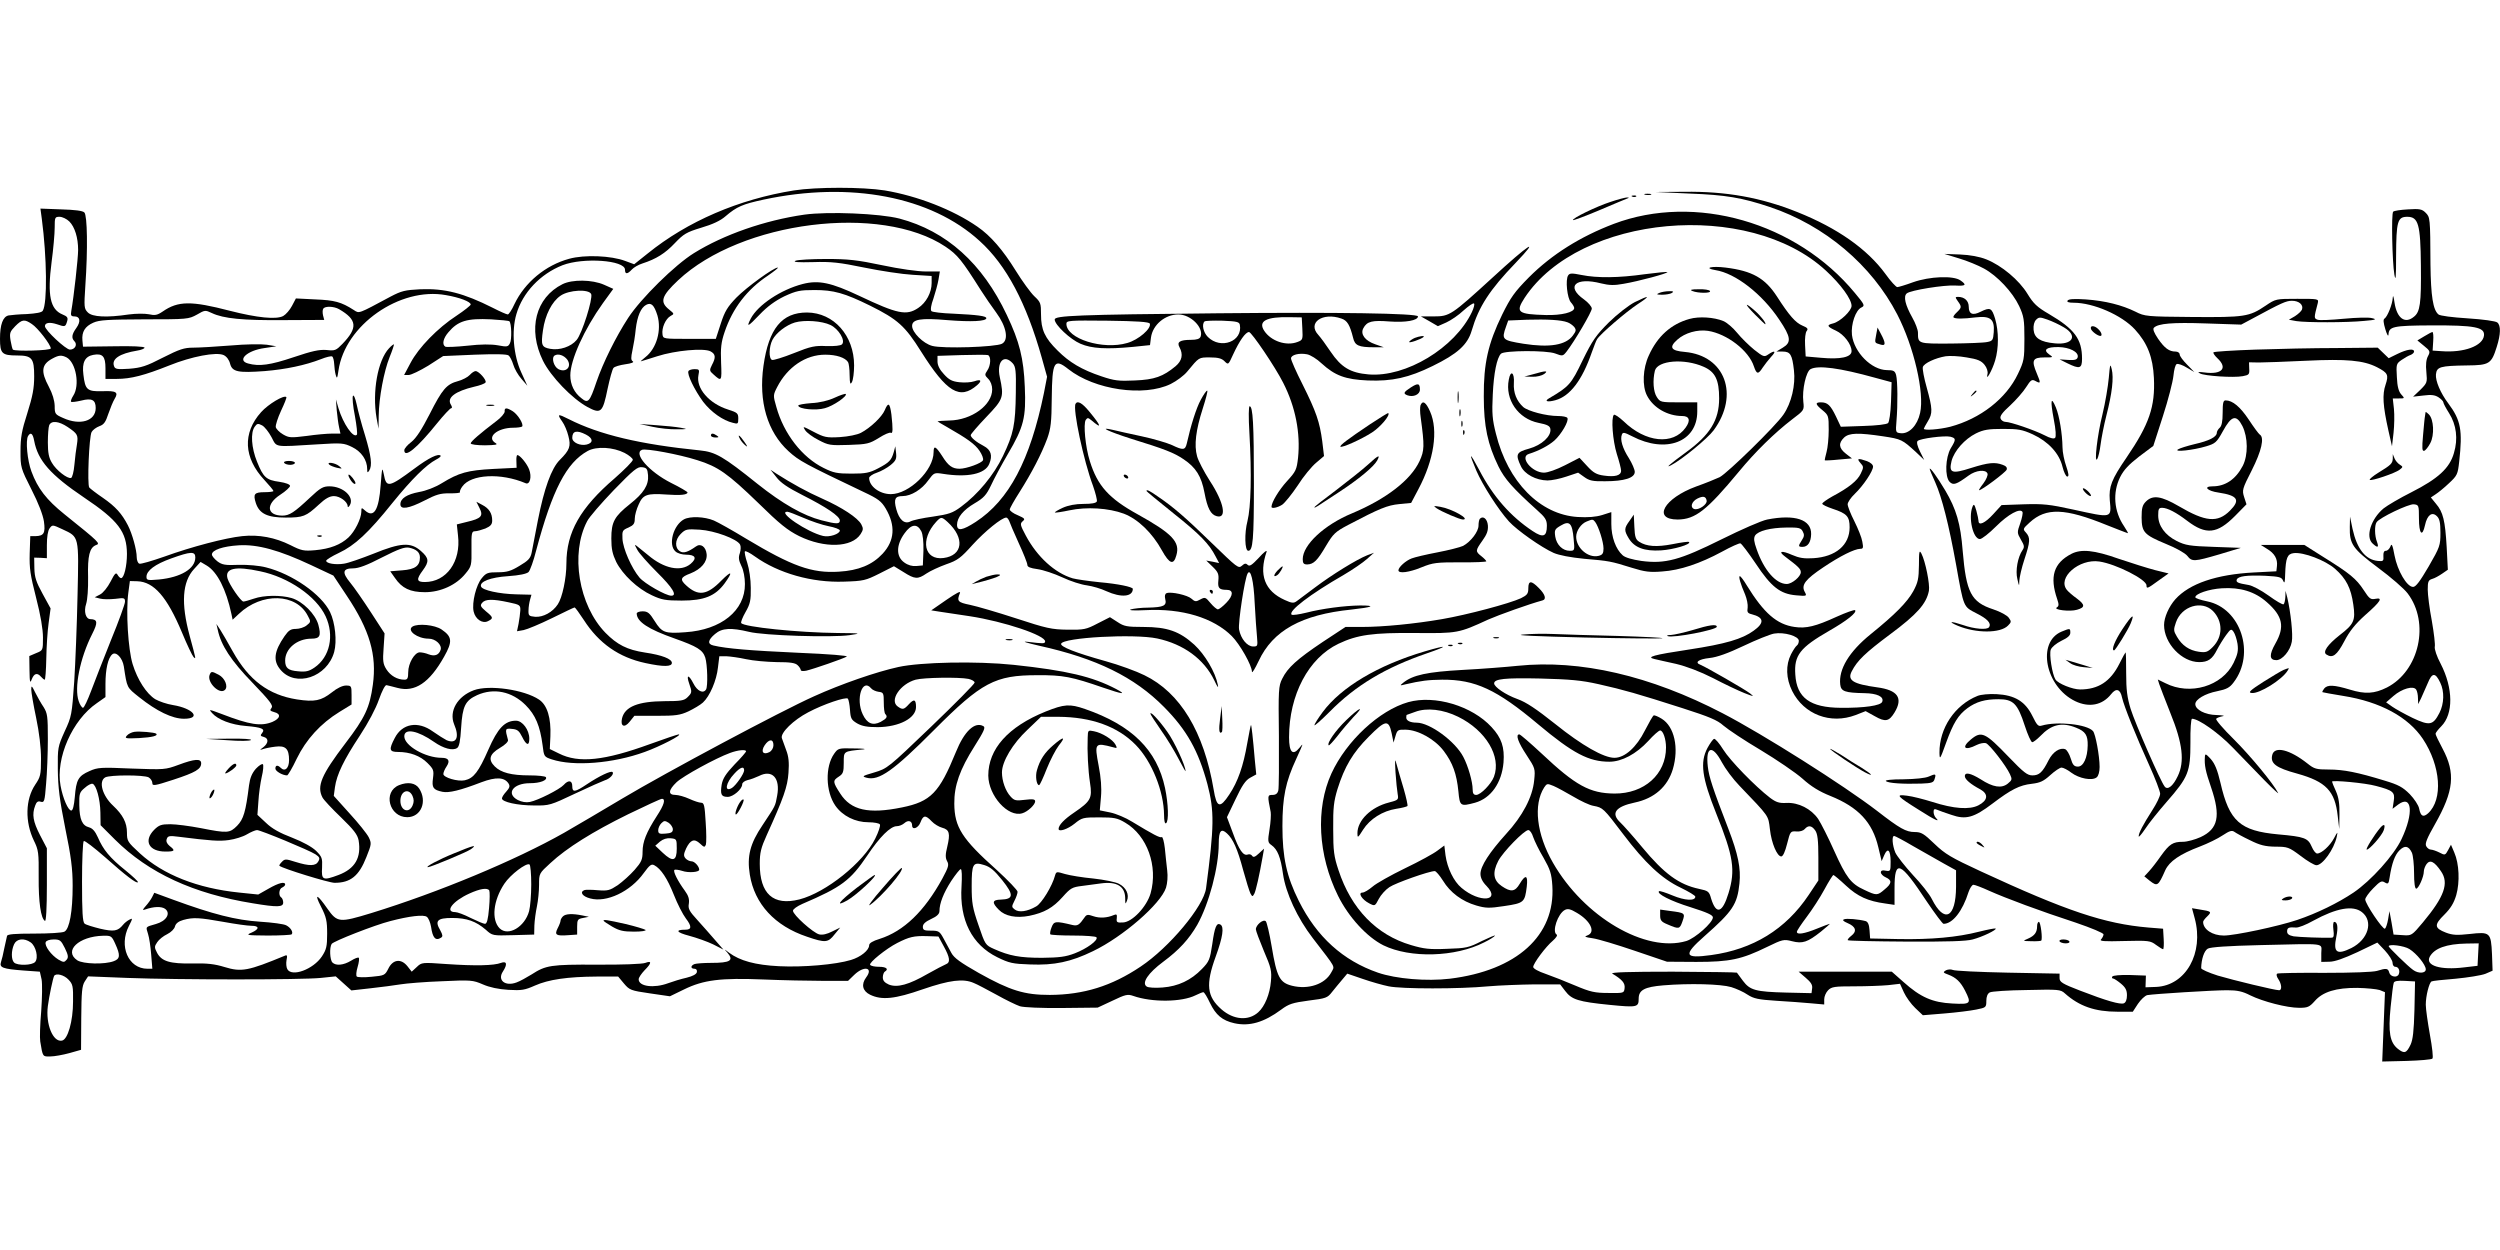 <?xml version="1.0" standalone="no"?>
<!DOCTYPE svg PUBLIC "-//W3C//DTD SVG 20010904//EN"
 "http://www.w3.org/TR/2001/REC-SVG-20010904/DTD/svg10.dtd">
<svg version="1.0" xmlns="http://www.w3.org/2000/svg"
 width="1280pt" height="640pt" viewBox="0 0 1280 640"
 preserveAspectRatio="xMidYMid meet">
<g transform="translate(0,640) scale(0.1,-0.1)"
fill="#000000" stroke="none">
<path d="M4065 5425 c-282 -45 -545 -158 -749 -323 l-69 -55 -46 17 c-71 27
-208 33 -287 11 -121 -33 -227 -121 -280 -232 -13 -29 -29 -53 -34 -53 -6 0
-40 15 -77 34 -149 75 -245 100 -371 95 -78 -4 -96 -8 -153 -38 -168 -90 -159
-87 -188 -68 -64 41 -98 50 -196 54 l-100 5 -20 -38 c-11 -21 -31 -44 -45 -52
-36 -19 -133 -9 -274 27 -196 51 -264 51 -343 -4 -28 -19 -40 -21 -71 -14 -21
4 -65 4 -102 -1 -114 -17 -187 -13 -210 10 -20 20 -20 28 -13 138 13 185 10
359 -5 374 -8 9 -49 14 -119 16 l-106 4 7 -52 c26 -196 29 -433 5 -471 -5 -9
-34 -14 -81 -17 -40 -1 -82 -5 -94 -7 -29 -6 -44 -46 -44 -120 0 -75 10 -85
87 -85 77 0 88 -14 88 -107 0 -61 -8 -102 -35 -188 -29 -90 -35 -126 -35 -195
0 -83 1 -87 56 -196 36 -70 59 -131 64 -164 8 -59 0 -74 -43 -75 l-27 0 -3
-89 c-2 -76 3 -110 33 -227 23 -89 35 -161 35 -203 0 -66 0 -66 -35 -80 l-35
-15 1 -73 c1 -63 3 -69 12 -45 12 30 28 34 47 12 7 -8 15 -15 19 -15 3 0 7 48
8 108 1 59 6 141 12 182 l10 75 -41 75 c-33 60 -41 85 -42 130 l-1 55 33 -1
32 -2 0 67 c0 42 5 74 14 86 14 19 15 19 66 -5 86 -40 84 -32 77 -338 -3 -147
-11 -346 -17 -442 -12 -169 -13 -178 -49 -255 -35 -78 -36 -83 -35 -195 1 -90
9 -155 38 -300 30 -145 38 -209 38 -295 0 -132 -16 -221 -42 -235 -10 -6 -80
-10 -155 -10 -100 0 -137 -3 -139 -12 -2 -7 -8 -35 -14 -63 -5 -27 -13 -60
-17 -71 -9 -28 9 -35 115 -43 l84 -6 9 -40 c4 -23 3 -92 -2 -162 -6 -67 -8
-137 -5 -155 13 -80 12 -78 52 -77 20 0 64 8 97 17 l60 17 1 162 c1 135 4 166
18 188 l17 26 202 -8 c263 -10 890 -10 989 0 l77 8 40 -36 40 -36 98 11 c54 6
123 15 153 20 30 5 126 13 212 16 149 7 159 6 210 -16 34 -15 80 -25 131 -28
68 -4 84 -1 136 22 70 31 166 45 316 46 l110 0 30 -36 c28 -33 35 -36 132 -50
l103 -15 72 35 c100 49 187 60 408 51 96 -4 233 -7 303 -7 l129 0 32 31 c50
48 99 38 61 -13 -27 -36 -19 -70 20 -89 60 -29 127 -22 270 28 137 47 207 56
261 32 16 -6 68 -34 116 -60 48 -27 102 -53 120 -59 19 -6 111 -10 215 -9
l183 2 75 35 c67 32 78 35 107 25 96 -34 249 -32 319 3 18 9 36 16 40 16 5 0
20 -25 34 -55 30 -62 63 -90 125 -104 77 -17 151 4 240 70 39 29 58 35 140 46
89 11 97 14 120 44 14 17 37 46 52 63 l26 31 79 -27 c43 -15 103 -32 133 -38
66 -14 363 -14 510 0 58 5 164 9 236 10 l132 0 26 -34 c33 -44 67 -55 228 -71
141 -14 148 -12 148 32 0 44 30 60 126 68 134 11 294 7 348 -9 26 -8 64 -25
84 -39 31 -20 55 -25 147 -31 61 -4 140 -9 178 -13 l67 -6 0 27 c0 14 9 35 20
46 18 18 33 20 134 20 62 0 140 3 173 6 l61 7 20 -44 c11 -24 37 -60 58 -80
l39 -37 110 9 c61 5 134 14 163 20 50 10 52 11 52 44 0 22 6 38 18 44 9 5 94
11 189 12 162 4 173 3 195 -17 74 -66 154 -94 270 -94 l78 0 26 40 c15 22 36
42 48 45 34 6 335 25 409 25 53 0 79 -6 118 -26 65 -32 188 -64 251 -64 43 0
52 4 79 34 41 48 110 69 219 68 47 -1 98 -6 114 -11 l27 -11 -7 -177 -7 -178
124 3 c68 2 128 7 133 12 5 5 -1 57 -13 123 -11 62 -21 131 -21 153 0 45 17
111 29 119 5 3 61 9 124 14 63 6 131 17 152 25 l37 16 -3 85 c-5 111 -10 115
-114 103 -65 -7 -88 -6 -122 7 -60 23 -61 40 -8 92 33 33 49 60 61 100 19 67
15 161 -10 218 l-17 40 -15 -28 c-14 -26 -16 -27 -44 -12 -16 8 -36 15 -44 15
-8 0 -19 8 -24 18 -7 13 4 40 45 112 97 171 106 261 39 387 -20 37 -36 71 -36
76 0 5 13 22 29 38 63 63 62 195 -3 321 -20 37 -32 75 -30 86 3 10 -4 70 -15
133 -12 62 -21 135 -21 160 0 41 3 49 23 55 12 3 35 16 51 27 l29 20 -6 116
c-8 136 -18 179 -55 222 l-26 32 24 16 c14 9 45 34 69 57 42 39 45 46 52 110
18 161 9 212 -56 299 -40 53 -66 115 -63 148 4 39 21 44 160 46 113 1 124 8
151 94 21 66 22 111 3 126 -8 7 -73 16 -151 21 -79 5 -142 13 -150 20 -28 23
-39 94 -41 255 -1 241 -2 243 -25 266 -18 18 -30 21 -90 17 -37 -2 -72 -7 -76
-12 -10 -10 -5 -253 6 -321 7 -39 9 -18 9 95 1 176 7 200 57 200 57 0 68 -37
70 -250 2 -195 -4 -237 -36 -262 -46 -38 -87 -7 -99 72 -4 30 -8 42 -9 27 -1
-33 -27 -98 -42 -108 -8 -4 -6 -22 4 -55 8 -27 15 -39 16 -28 2 42 21 47 219
48 222 1 275 -9 270 -52 -6 -53 -102 -89 -218 -80 l-45 3 3 48 c2 26 0 47 -4
47 -4 0 -22 -10 -42 -22 l-35 -21 34 -28 c31 -25 33 -29 20 -53 -9 -17 -12
-43 -8 -81 5 -53 4 -56 -31 -91 l-37 -35 53 6 c40 5 58 3 77 -9 14 -9 25 -21
25 -26 0 -5 13 -30 29 -55 38 -60 47 -132 25 -205 -22 -77 -81 -131 -217 -200
-60 -30 -124 -68 -143 -83 -65 -54 -94 -146 -56 -180 26 -24 33 -21 22 9 -12
30 -13 84 -2 100 14 23 165 95 191 92 25 -3 26 -5 26 -72 0 -79 17 -99 31 -35
11 52 36 71 61 46 14 -13 18 -34 18 -85 0 -65 -3 -73 -60 -172 -45 -77 -66
-105 -80 -105 -32 0 -80 83 -95 161 -10 55 -15 64 -21 46 -5 -12 -15 -22 -23
-22 -10 0 -14 -9 -13 -27 2 -25 -1 -28 -28 -25 -64 6 -107 61 -130 164 l-13
63 -1 -53 c-2 -88 14 -111 145 -209 65 -48 133 -107 151 -131 115 -151 60
-397 -106 -482 -64 -32 -111 -35 -189 -11 -83 25 -115 26 -132 6 -7 -9 -11
-17 -9 -19 2 -1 50 -10 106 -19 190 -30 333 -108 408 -220 92 -139 104 -310
27 -381 -25 -22 -38 -16 -46 24 -3 17 -25 50 -48 74 -36 36 -58 48 -128 69
-140 43 -211 57 -286 57 -65 0 -75 3 -110 31 -90 71 -168 91 -180 44 -11 -44
18 -66 128 -96 147 -41 193 -89 207 -216 l8 -68 1 75 c1 55 -4 87 -18 119 -11
24 -20 46 -20 49 0 9 172 -7 225 -22 88 -23 98 -32 91 -77 l-6 -40 29 22 c71
52 80 -44 17 -177 -39 -83 -156 -213 -246 -274 -79 -53 -187 -106 -288 -140
-98 -33 -320 -80 -376 -80 -59 0 -106 32 -106 70 0 5 10 18 22 29 23 23 21 25
-43 35 l-36 6 14 -52 c48 -178 -46 -344 -197 -351 l-55 -2 1 30 1 30 -83 3
c-48 1 -85 -2 -89 -8 -3 -5 -2 -10 4 -10 5 0 23 -12 40 -26 24 -20 31 -34 31
-60 0 -22 -6 -37 -16 -41 -19 -7 -87 12 -224 65 -91 35 -105 44 -105 64 l0 23
-265 5 c-146 3 -273 9 -282 14 -9 4 -25 3 -35 -2 -16 -10 -15 -12 12 -22 40
-15 63 -37 86 -82 34 -67 30 -71 -65 -66 -101 5 -163 32 -250 110 l-60 53
-239 0 -238 0 36 -31 c27 -23 36 -37 33 -55 l-3 -24 -130 3 c-156 4 -185 12
-221 60 -15 20 -29 39 -31 42 -2 2 -150 4 -329 5 -221 0 -320 -3 -309 -10 50
-30 66 -48 63 -74 -3 -26 -4 -26 -83 -25 -69 0 -92 5 -170 38 -49 21 -118 48
-152 60 -36 12 -63 27 -63 35 0 18 64 104 101 135 16 14 25 28 19 31 -25 15 6
107 42 126 15 8 29 5 62 -15 70 -41 97 -99 54 -115 -19 -7 -14 -9 27 -15 28
-4 124 -33 215 -64 l165 -56 150 -1 c173 0 232 13 363 77 78 38 85 40 127 29
54 -14 80 -5 148 49 27 22 48 40 45 40 -2 0 -32 -11 -66 -25 -64 -26 -102 -32
-102 -16 0 6 23 40 50 76 28 37 69 100 91 141 22 41 43 74 46 74 3 0 32 -24
64 -54 60 -56 113 -80 202 -92 l47 -7 0 85 c0 151 28 140 166 -69 42 -62 80
-113 85 -113 46 0 97 64 128 163 7 20 18 37 25 37 7 0 44 -14 81 -31 85 -38
259 -103 443 -163 79 -27 142 -53 142 -60 0 -7 -6 -18 -12 -25 -11 -10 13 -12
119 -9 123 3 133 2 162 -20 16 -12 33 -22 36 -22 3 0 5 24 3 53 l-3 52 -75 6
c-224 19 -421 85 -859 288 -151 70 -182 88 -237 141 -54 52 -67 60 -101 60
-44 0 -76 18 -192 108 -172 132 -583 392 -791 500 -371 193 -730 276 -1050
243 -58 -6 -185 -16 -282 -21 -180 -10 -255 -26 -304 -66 -18 -15 -17 -15 11
-8 82 19 116 23 189 24 169 1 279 -50 491 -228 179 -150 260 -192 365 -192 64
0 138 40 199 106 27 30 54 54 61 54 15 0 30 -44 30 -87 0 -137 -111 -237 -264
-236 -126 1 -199 41 -372 204 -58 54 -110 99 -115 99 -21 0 -6 -41 37 -106 44
-67 45 -70 39 -129 -8 -86 -60 -184 -144 -275 -85 -94 -131 -165 -131 -204 0
-20 10 -41 31 -62 76 -79 -36 -88 -128 -10 -40 33 -73 102 -82 167 l-6 50 -35
-26 c-19 -15 -94 -56 -167 -91 -72 -35 -147 -77 -166 -94 -19 -16 -42 -30 -51
-30 -25 0 -3 -36 34 -55 29 -15 30 -15 49 22 11 21 35 48 55 61 31 21 203 82
232 82 6 0 25 -22 42 -49 37 -61 98 -106 170 -127 48 -14 66 -15 144 -3 101
15 105 19 115 99 7 60 -6 65 -36 15 -24 -41 -45 -44 -92 -12 -43 29 -49 69
-18 129 24 46 133 158 154 158 8 0 19 -16 25 -36 7 -20 30 -68 53 -106 34 -60
41 -81 45 -143 16 -255 -182 -434 -525 -476 -118 -14 -275 -1 -368 31 -179 62
-313 183 -405 367 -63 126 -84 224 -84 383 0 148 16 227 71 345 38 84 38 83
16 56 -34 -42 -53 -23 -53 54 0 218 100 406 253 479 97 46 175 57 395 55 215
-2 220 -1 372 69 52 23 211 80 278 98 21 6 13 31 -19 63 -39 40 -54 39 -54 -1
0 -28 -6 -35 -38 -51 -58 -27 -276 -85 -404 -107 -139 -24 -302 -40 -411 -40
l-83 0 -117 -77 c-131 -88 -179 -131 -207 -188 -19 -37 -20 -58 -17 -295 1
-140 0 -265 -3 -277 -4 -16 -13 -23 -30 -23 -26 0 -26 -3 -9 -88 2 -12 0 -52
-6 -88 -10 -62 -9 -68 10 -81 31 -22 47 -62 59 -148 14 -97 73 -225 153 -329
123 -160 112 -140 94 -175 -32 -60 -117 -89 -201 -68 -63 16 -78 44 -104 201
-11 66 -25 124 -30 129 -13 13 -51 -19 -51 -41 0 -8 19 -58 41 -111 37 -86 41
-102 36 -156 -5 -63 -31 -128 -65 -158 -50 -45 -126 -39 -188 15 -75 66 -82
127 -29 272 36 99 43 150 24 162 -20 12 -30 -12 -42 -99 -12 -80 -16 -90 -53
-128 -56 -58 -122 -89 -202 -95 -37 -3 -73 -1 -81 5 -27 18 7 69 85 127 81 60
132 116 174 189 60 107 110 295 110 416 0 65 12 80 42 52 31 -28 54 -79 83
-188 15 -55 32 -109 37 -119 10 -18 11 -18 20 -2 8 15 26 94 43 191 l7 40 -27
-25 c-19 -18 -28 -21 -34 -12 -4 7 -14 10 -22 7 -23 -9 -45 22 -77 111 l-30
80 44 92 c33 70 51 97 75 110 l31 17 -7 70 c-10 119 -18 186 -20 183 -2 -2
-10 -43 -19 -93 -20 -117 -48 -197 -92 -263 -48 -73 -65 -68 -80 25 -50 296
-171 497 -355 586 -40 20 -130 53 -199 72 -154 43 -232 74 -227 89 10 32 374
52 492 27 135 -29 239 -105 292 -214 17 -37 23 -43 18 -22 -13 65 -66 154
-120 204 -76 69 -139 91 -261 91 -84 0 -99 3 -132 25 l-39 25 -63 -32 c-59
-31 -70 -33 -154 -32 -82 1 -108 7 -264 58 -95 31 -201 62 -235 69 -64 13 -69
19 -52 61 5 12 -18 0 -69 -35 l-78 -54 44 -7 c24 -4 93 -14 153 -23 176 -27
391 -99 386 -130 -2 -11 -8 -11 -91 -1 -31 3 -5 -5 60 -20 294 -65 488 -160
640 -314 116 -117 176 -224 222 -395 36 -138 35 -216 -7 -533 -12 -92 -188
-303 -335 -401 -149 -100 -292 -144 -465 -145 -130 0 -202 22 -363 112 -95 54
-127 77 -141 103 -10 19 -28 52 -40 74 -20 37 -25 40 -64 40 -35 0 -42 3 -42
20 0 14 13 26 43 40 29 13 42 26 42 40 0 40 21 93 60 154 22 33 44 61 49 61 6
0 7 -35 4 -89 -11 -171 53 -298 183 -362 61 -30 79 -34 168 -37 124 -5 209 13
322 68 154 74 347 242 374 325 7 23 10 58 6 89 -3 28 -9 79 -12 113 -4 34 -11
60 -16 57 -9 -5 -43 13 -152 79 -32 20 -82 41 -111 47 l-54 11 6 69 c4 46 0
98 -12 160 -22 116 -20 119 74 94 21 -6 22 -5 12 14 -14 26 -69 60 -110 68
-30 6 -31 6 -32 -32 -3 -69 2 -168 12 -233 12 -78 4 -93 -81 -151 -52 -35 -80
-65 -80 -84 0 -17 46 -2 82 27 38 31 44 32 127 32 75 0 92 -3 132 -27 113 -66
169 -223 130 -362 -20 -69 -94 -147 -141 -149 -31 -2 -35 1 -32 22 2 19 -1 22
-15 16 -35 -15 -73 -17 -105 -6 -28 10 -35 9 -45 -6 -27 -39 -36 -45 -62 -39
-87 21 -95 20 -107 -12 -7 -17 -9 -33 -6 -36 3 -3 56 -6 118 -6 62 0 115 -4
118 -9 10 -15 -49 -58 -111 -82 -47 -18 -79 -22 -168 -23 -113 0 -167 10 -245
45 -45 20 -46 22 -80 122 -31 89 -35 115 -35 199 0 116 6 127 64 109 30 -9 52
-27 92 -77 61 -76 59 -98 -7 -100 -44 -1 -47 -15 -10 -52 32 -33 89 -44 156
-31 77 16 121 41 171 97 40 45 49 50 99 56 30 4 74 10 97 13 81 11 123 -15
124 -75 0 -32 1 -34 9 -14 13 32 -4 68 -41 87 -17 9 -76 21 -131 27 -55 5
-121 16 -145 23 -43 13 -45 13 -51 -7 -14 -54 -69 -144 -97 -159 -45 -26 -88
-32 -109 -16 -17 13 -17 15 -2 45 9 17 16 38 16 46 0 8 -48 58 -107 112 -178
159 -216 219 -217 339 -1 93 28 175 104 295 48 76 57 96 45 102 -44 25 -98
-26 -141 -133 -85 -208 -128 -253 -276 -283 -171 -35 -261 -15 -316 71 -39 60
-39 66 -7 87 22 14 25 24 25 71 0 60 -3 58 100 68 19 2 -2 5 -47 5 -80 2 -82
1 -102 -27 -47 -66 -44 -194 6 -266 37 -53 102 -85 170 -85 28 0 55 -5 58 -11
4 -6 -7 -39 -24 -73 -60 -122 -252 -276 -388 -311 -134 -34 -203 28 -203 182
0 57 6 82 36 148 86 190 106 246 111 318 4 53 1 84 -12 117 -9 25 -19 52 -22
61 -8 27 60 93 135 132 79 42 193 80 203 70 4 -5 9 -30 11 -58 3 -44 7 -51 37
-69 25 -14 51 -19 105 -19 110 1 196 46 196 103 0 39 -10 43 -36 15 -26 -29
-33 -30 -58 -12 -43 31 13 115 92 137 41 11 221 14 271 4 17 -4 31 -12 31 -19
0 -7 -100 -108 -223 -226 -220 -211 -224 -214 -291 -234 -61 -18 -65 -20 -39
-27 63 -17 138 36 346 245 243 244 312 280 527 280 133 1 177 -8 339 -64 99
-34 122 -37 66 -7 -122 64 -253 95 -525 124 -190 20 -475 14 -590 -11 -114
-25 -293 -87 -432 -150 -170 -76 -756 -389 -981 -523 -100 -60 -235 -139 -299
-176 -249 -141 -643 -305 -987 -411 -164 -50 -174 -49 -225 23 -52 75 -69 81
-33 11 28 -55 32 -74 32 -140 0 -65 -4 -81 -27 -116 -44 -66 -154 -107 -177
-65 -5 9 -7 30 -4 46 5 23 3 28 -8 23 -189 -78 -222 -85 -310 -58 -49 15 -88
20 -164 18 -115 -2 -158 11 -181 55 -14 27 -14 32 1 54 9 14 32 32 51 41 20
10 37 27 40 40 4 15 18 26 43 33 51 14 81 12 205 -10 60 -11 124 -20 143 -20
42 0 42 -17 1 -35 -31 -13 -26 -14 83 -15 64 0 118 3 122 6 10 10 -4 34 -27
46 -11 7 -73 15 -136 19 -122 8 -240 38 -442 112 l-98 36 -11 -22 c-6 -12 -21
-33 -33 -46 -17 -19 -17 -23 -4 -18 45 16 84 17 103 4 31 -23 7 -63 -47 -78
-55 -16 -52 -12 -40 -51 6 -18 13 -66 16 -105 l6 -73 -25 0 c-98 0 -148 116
-95 219 20 39 20 42 2 32 -10 -5 -25 -17 -32 -26 -27 -33 -47 -36 -117 -20
-36 9 -73 20 -80 26 -10 9 -13 59 -13 215 0 111 4 205 9 208 5 3 53 -34 108
-82 109 -97 162 -137 169 -129 3 3 -26 30 -64 61 -80 64 -114 106 -141 169
-14 31 -27 46 -45 51 -35 9 -49 40 -50 114 -1 58 1 66 28 88 15 14 33 23 40
21 19 -6 39 -79 40 -147 l1 -65 74 -74 c172 -171 402 -277 706 -326 126 -21
155 -20 155 4 0 11 -5 23 -10 26 -15 9 -12 45 5 51 8 4 15 10 15 15 0 17 -33
9 -85 -21 l-53 -30 -97 10 c-214 22 -389 91 -509 201 -63 58 -66 63 -66 106 0
51 -21 91 -71 138 -55 51 -76 125 -40 145 25 13 197 13 222 0 10 -6 19 -19 19
-29 0 -16 10 -15 108 17 113 37 142 54 142 84 0 25 -33 23 -116 -8 -68 -25
-72 -25 -240 -19 -158 7 -174 6 -216 -13 -57 -25 -68 -44 -75 -133 -4 -44 -10
-69 -18 -69 -16 0 -43 62 -55 127 -26 141 60 337 186 423 l44 31 0 67 c0 75
13 134 35 152 19 16 52 -18 59 -62 17 -112 14 -106 79 -158 89 -71 169 -110
229 -110 91 0 48 53 -56 70 -32 5 -72 19 -91 30 -45 28 -91 99 -116 180 -23
75 -35 270 -22 365 l8 60 38 -1 c85 -3 152 -79 229 -263 26 -63 53 -119 59
-125 13 -12 14 -17 -20 109 -45 166 -38 276 23 342 l33 36 32 -19 c53 -32 99
-121 126 -248 l6 -29 32 30 c117 111 294 106 353 -10 16 -29 16 -32 -6 -49
-12 -10 -37 -18 -55 -18 -26 0 -37 -7 -58 -37 -54 -78 -60 -126 -21 -172 77
-92 239 -39 275 91 15 55 5 150 -21 204 -44 91 -193 195 -328 229 -34 9 -92
14 -139 13 -70 -3 -86 0 -110 18 -15 12 -28 27 -28 35 0 23 56 42 137 47 97 6
208 -25 370 -101 l115 -54 69 -104 c117 -175 154 -303 133 -455 -16 -117 -40
-168 -140 -299 -124 -163 -148 -220 -118 -278 6 -12 49 -58 95 -102 66 -64 84
-88 90 -117 15 -89 -18 -146 -103 -178 -80 -30 -88 -26 -84 38 2 48 0 55 -31
86 -21 20 -66 45 -122 67 -63 24 -103 46 -134 76 l-44 41 5 69 c2 37 10 94 17
125 8 32 10 61 6 65 -4 4 -20 -6 -36 -23 -20 -23 -30 -47 -35 -85 -17 -136
-28 -173 -61 -207 -38 -38 -49 -39 -186 -12 -57 11 -127 20 -156 20 -46 0 -58
-4 -83 -29 -55 -56 -27 -111 58 -111 49 0 52 5 21 29 -14 12 -19 24 -14 36 5
15 14 17 59 11 168 -21 209 -24 259 -17 30 4 72 17 92 29 20 12 44 22 52 22
18 0 267 -103 299 -124 21 -14 24 -20 15 -36 -13 -25 -46 -25 -117 -3 -50 16
-55 16 -70 0 -9 -9 -15 -18 -12 -20 16 -14 253 -87 282 -87 82 0 125 35 163
132 26 65 27 70 12 101 -9 18 -53 73 -98 122 l-81 90 6 45 c9 64 45 139 127
263 44 67 82 139 98 185 16 45 32 76 39 74 7 -1 32 -8 56 -14 89 -24 164 26
239 160 44 78 41 102 -13 139 -35 24 -121 32 -149 15 -31 -20 25 -62 83 -62
35 0 69 -32 61 -57 -9 -27 -30 -35 -62 -23 -14 6 -34 10 -45 10 -26 0 -59 -56
-59 -102 0 -31 -4 -38 -19 -38 -37 0 -71 20 -92 52 -18 28 -20 44 -15 109 l5
76 -70 108 c-39 60 -86 128 -106 152 -43 52 -39 73 15 73 28 0 71 16 148 56
85 43 115 54 138 50 38 -8 56 -24 56 -50 0 -43 -24 -61 -90 -66 l-62 -5 24
-34 c36 -53 78 -73 154 -73 80 0 161 37 208 96 30 36 31 42 30 127 -1 80 1 89
18 89 10 0 34 7 53 14 27 12 35 21 35 41 0 37 -16 62 -51 80 l-30 16 16 -32
c21 -41 9 -54 -64 -71 l-52 -13 6 -57 c16 -133 -59 -238 -170 -238 -42 0 -45
13 -10 60 33 45 32 62 -10 99 -52 46 -103 43 -243 -14 -61 -24 -129 -48 -151
-51 -43 -7 -91 1 -91 15 0 5 29 23 65 40 81 38 151 102 275 257 99 122 172
194 223 221 16 8 26 17 23 20 -12 12 -59 -10 -134 -66 -132 -98 -144 -100
-157 -29 -8 39 -9 35 -16 -55 -9 -129 -35 -172 -81 -130 -17 15 -18 15 -18 -8
-1 -35 -33 -100 -66 -131 -40 -37 -94 -58 -170 -65 -58 -5 -70 -3 -127 26 -78
39 -162 55 -247 46 -86 -9 -258 -54 -399 -105 -63 -22 -120 -39 -128 -36 -7 3
-13 18 -13 33 0 38 -23 120 -45 163 -31 60 -63 96 -128 141 -34 23 -66 48 -70
53 -11 15 -1 260 12 284 6 11 24 24 40 30 23 8 32 21 46 64 10 29 24 63 32 76
21 34 8 42 -63 39 -78 -2 -88 7 -97 85 -8 62 8 93 50 101 48 9 63 -7 63 -68
l0 -55 58 0 c72 0 141 18 269 69 114 46 240 70 278 53 15 -7 28 -24 33 -44 11
-42 40 -48 177 -38 109 9 208 30 288 61 27 11 53 17 58 14 5 -4 9 -21 10 -38
1 -18 4 -43 8 -57 6 -21 8 -18 14 23 33 232 314 429 550 386 71 -12 127 -34
127 -48 0 -5 -33 -31 -72 -57 -97 -63 -195 -164 -236 -242 l-33 -62 23 0 c13
0 58 22 101 48 l76 49 162 7 c105 4 165 3 173 -4 7 -5 18 -27 24 -47 6 -21 25
-54 42 -73 l30 -35 -31 68 c-40 87 -51 212 -25 299 32 110 122 205 236 250
106 41 320 26 320 -23 0 -24 12 -24 35 1 9 10 34 25 54 31 71 23 117 52 166
104 45 47 59 56 135 79 58 17 99 36 125 59 57 49 88 62 195 85 443 95 857 16
1106 -212 137 -124 239 -317 318 -598 l27 -97 -16 -83 c-71 -345 -179 -549
-349 -660 -68 -44 -96 -49 -96 -15 0 37 32 76 90 110 46 27 60 42 84 92 15 33
54 105 86 160 82 139 94 188 87 344 -6 147 -27 231 -92 368 -125 265 -309 430
-550 494 -102 26 -364 37 -487 20 -202 -29 -412 -102 -565 -197 -97 -60 -271
-231 -337 -332 -63 -97 -128 -228 -162 -327 -35 -104 -43 -112 -77 -84 -37 28
-57 70 -57 117 0 79 71 236 167 370 l53 73 -47 21 c-61 27 -163 28 -213 3
-138 -69 -179 -231 -100 -392 40 -81 149 -194 228 -237 69 -37 78 -29 103 94
11 51 24 99 30 106 5 7 33 15 61 19 30 4 46 10 38 15 -10 6 -10 19 -2 56 6 27
14 76 17 109 8 67 26 109 53 124 26 14 41 0 58 -54 22 -76 -4 -169 -62 -214
-15 -12 -25 -21 -23 -21 2 0 40 12 84 26 93 30 239 43 273 25 26 -14 28 -31 7
-70 -13 -26 -13 -30 8 -48 42 -38 43 -36 39 60 -3 75 0 104 18 157 41 122 115
218 222 289 33 23 56 41 50 41 -21 0 -159 -100 -212 -154 -45 -47 -59 -69 -80
-134 l-25 -77 -135 0 c-134 0 -135 0 -138 23 -5 33 16 80 41 94 20 11 20 11
-7 33 -49 39 -40 69 46 150 323 303 1038 393 1369 172 62 -42 83 -68 181 -223
21 -33 56 -84 79 -115 52 -71 65 -140 29 -159 -32 -17 -303 -26 -357 -11 -46
12 -103 69 -103 102 0 34 42 42 180 30 124 -10 200 -6 200 10 0 11 -45 17
-169 23 -57 2 -107 8 -112 13 -6 6 -2 32 10 64 10 30 22 74 26 97 l7 42 -71 0
c-42 0 -135 13 -224 32 -128 27 -174 32 -287 32 -74 0 -145 -4 -157 -9 -15 -7
12 -9 90 -7 94 3 135 -2 262 -28 83 -17 194 -34 248 -37 l97 -6 0 -36 c0 -49
-28 -101 -69 -128 -60 -40 -105 -31 -301 62 -144 68 -208 82 -290 61 -112 -29
-229 -107 -266 -177 -24 -47 -16 -44 45 20 40 42 80 71 127 94 61 28 79 32
154 32 98 0 153 -15 285 -80 141 -70 179 -104 261 -235 132 -209 198 -249 287
-172 26 23 20 32 -14 20 -17 -6 -51 -8 -77 -5 -37 4 -53 12 -79 41 -22 23 -33
46 -33 65 l0 29 123 4 c67 2 128 2 135 0 17 -6 15 -53 -3 -79 -14 -21 -14 -24
5 -43 12 -12 20 -33 20 -54 0 -80 -105 -157 -219 -159 -33 -1 -61 -3 -61 -4 0
-1 21 -14 48 -29 105 -60 144 -88 167 -122 13 -19 21 -40 18 -48 -5 -15 -85
-44 -120 -44 -37 0 -58 15 -89 65 -33 51 -44 56 -44 20 0 -93 -125 -215 -219
-215 -57 0 -111 40 -111 83 0 7 18 20 40 27 21 7 53 25 70 39 27 22 31 32 28
61 l-4 35 -8 -30 c-12 -42 -23 -53 -80 -83 -44 -23 -64 -27 -136 -27 -74 0
-93 4 -143 29 -110 54 -204 175 -242 312 -17 59 -17 61 4 102 53 103 146 166
246 166 58 0 102 -15 117 -38 4 -6 8 -36 8 -66 1 -45 3 -52 12 -36 6 11 11 49
11 85 0 153 -104 270 -241 271 -129 0 -196 -82 -223 -273 -26 -183 20 -338
128 -437 55 -50 83 -65 385 -209 75 -35 91 -48 113 -85 51 -87 46 -164 -16
-231 -53 -57 -123 -86 -224 -92 -138 -9 -240 28 -475 169 -69 42 -144 84 -165
93 -48 20 -121 23 -153 6 -55 -30 -82 -130 -44 -164 10 -10 35 -17 55 -17 48
0 57 -18 23 -47 -50 -42 -136 -25 -218 45 -18 15 -42 34 -52 42 -18 15 -19 14
-3 -15 8 -16 54 -68 101 -115 80 -79 105 -120 73 -120 -28 0 -137 62 -163 93
-40 47 -85 149 -87 199 -2 40 0 44 31 57 26 12 32 20 32 45 0 17 9 50 20 73
22 51 43 58 142 51 70 -5 108 -2 108 11 0 3 -38 26 -85 49 -112 57 -194 151
-148 169 21 8 189 -23 283 -53 106 -33 156 -68 312 -219 110 -108 150 -140
210 -170 129 -63 269 -59 314 10 14 22 15 29 4 50 -18 34 -99 87 -200 132 -77
34 -155 77 -235 128 l-30 20 30 -38 c21 -28 57 -53 134 -92 121 -61 191 -108
191 -130 0 -19 -17 -19 -94 1 -93 24 -200 85 -327 186 -177 142 -216 164 -296
172 -306 31 -513 80 -671 160 -57 29 -61 27 -33 -13 11 -15 25 -48 31 -73 14
-53 7 -72 -44 -123 -43 -43 -80 -146 -112 -309 -14 -72 -28 -147 -32 -166 -6
-29 -18 -41 -62 -67 -44 -27 -65 -33 -111 -33 -51 0 -60 -3 -82 -30 -29 -34
-52 -126 -42 -171 9 -40 46 -64 74 -49 28 14 27 19 -11 50 -28 24 -31 30 -19
44 16 19 53 20 136 2 57 -12 60 -14 59 -42 -1 -16 -5 -46 -9 -68 l-8 -38 34 6
c19 4 84 31 145 61 61 30 113 55 116 55 3 0 24 -29 47 -64 77 -120 180 -192
316 -221 93 -20 135 -19 135 1 0 20 -49 40 -138 53 -91 14 -142 40 -202 101
-137 141 -181 405 -94 571 10 21 72 92 136 159 102 105 122 121 145 118 24 -3
28 -8 31 -41 4 -50 -22 -92 -93 -148 -79 -63 -95 -91 -95 -176 0 -54 6 -80 25
-120 33 -65 109 -137 183 -171 49 -23 70 -27 152 -27 115 0 172 23 220 88 44
61 37 68 -16 15 -74 -76 -119 -82 -181 -25 -33 30 -29 42 22 61 55 22 87 59
83 99 -4 38 -31 57 -55 39 -41 -29 -64 -36 -81 -25 -28 17 -27 59 3 89 25 25
31 26 98 22 76 -5 190 -47 206 -76 5 -9 4 -28 -1 -44 -8 -22 -6 -37 8 -66 11
-21 18 -60 18 -92 1 -136 -121 -235 -305 -247 -105 -8 -120 -2 -157 57 -26 42
-36 50 -62 50 -16 0 -30 -5 -30 -11 0 -42 60 -81 194 -128 115 -41 144 -58
157 -98 11 -35 14 -147 4 -163 -14 -23 -45 -9 -65 31 -24 47 -38 46 -21 -2 15
-43 14 -46 -9 -69 -17 -17 -34 -20 -118 -20 -135 -1 -202 -28 -217 -87 -10
-42 12 -52 39 -18 l24 30 114 0 c97 0 120 3 163 23 27 13 61 33 74 45 35 32
70 113 77 180 l7 57 36 0 c20 -1 65 -7 101 -15 36 -8 106 -14 157 -15 70 0 95
-4 107 -16 9 -8 16 -20 16 -25 0 -5 12 -6 28 -3 38 9 188 61 207 72 10 5 -85
13 -252 20 -240 11 -363 21 -430 37 -32 7 -29 28 8 59 36 31 82 33 174 11 75
-19 424 -30 515 -17 62 9 60 10 -60 11 -203 2 -483 31 -495 51 -3 4 7 30 22
56 24 42 28 60 27 124 0 44 -8 97 -18 128 -10 29 -15 56 -12 59 3 4 26 -8 51
-26 120 -86 292 -135 456 -129 100 3 111 6 181 41 l75 38 49 -30 c58 -37 73
-38 118 -7 19 13 65 34 101 47 58 20 74 32 135 100 63 69 149 139 172 139 5 0
11 -8 15 -17 3 -10 25 -61 49 -114 24 -52 44 -102 44 -111 0 -11 15 -17 52
-22 29 -4 86 -23 127 -42 42 -20 99 -38 126 -41 28 -4 73 -17 100 -30 75 -34
135 -29 135 12 0 10 -77 26 -170 34 -58 6 -120 15 -138 20 -91 27 -182 110
-240 219 -29 54 -30 61 -16 73 14 12 11 15 -25 31 -23 9 -41 23 -41 29 0 7 23
47 51 91 60 95 111 192 141 273 18 51 22 82 23 207 2 187 12 206 85 148 134
-106 387 -143 524 -76 30 15 68 43 85 64 61 74 58 72 116 72 41 0 60 -5 74
-19 20 -20 20 -20 45 35 32 69 63 114 81 114 13 0 135 -180 175 -260 63 -123
89 -258 76 -384 -7 -61 -11 -70 -57 -120 -41 -45 -79 -108 -79 -131 0 -11 32
-4 55 11 13 9 49 53 79 98 29 46 72 98 95 117 l40 34 -9 75 c-13 99 -31 152
-101 292 -33 65 -59 124 -59 133 0 18 41 29 82 21 17 -3 51 -24 75 -47 68 -62
121 -82 236 -87 124 -5 210 14 332 74 127 62 179 109 200 181 36 123 92 209
225 347 131 137 69 97 -119 -76 -210 -192 -219 -198 -300 -198 l-66 0 44 -25
43 -25 43 19 c24 11 64 38 89 62 26 23 49 39 53 35 4 -3 -1 -23 -11 -44 -87
-183 -338 -335 -529 -319 -93 8 -140 36 -194 116 -24 36 -52 74 -63 86 -58 62
21 118 118 84 30 -10 43 -32 60 -99 9 -39 28 -48 107 -48 l50 0 -43 15 c-53
18 -78 52 -62 82 19 36 45 42 135 35 81 -6 145 5 145 26 0 16 -415 22 -1025
16 -723 -7 -835 -12 -835 -32 0 -27 80 -102 132 -124 58 -25 134 -29 269 -16
l87 9 5 39 c9 65 72 118 140 118 64 0 131 -68 114 -114 -5 -11 -19 -16 -49
-16 -57 0 -74 -11 -59 -38 20 -37 13 -69 -20 -97 -64 -53 -108 -69 -209 -73
-82 -4 -105 -1 -170 21 -102 34 -165 72 -225 132 -66 65 -85 107 -85 185 0 57
-2 63 -34 93 -19 18 -62 77 -96 132 -65 105 -128 178 -195 224 -125 87 -308
158 -475 186 -114 18 -350 18 -465 0z m-3710 -159 c28 -28 45 -83 45 -146 0
-41 -22 -240 -35 -312 -4 -23 -1 -28 16 -28 29 0 34 -25 10 -59 -24 -33 -26
-52 -10 -68 17 -17 3 -43 -23 -43 -21 0 -128 100 -128 120 0 18 24 22 61 10
43 -15 44 -14 53 16 5 17 1 24 -24 34 -63 26 -78 97 -56 267 9 67 16 147 16
177 0 53 1 56 25 56 14 0 37 -11 50 -24z m2672 -372 c9 -24 -47 -203 -75 -235
-28 -34 -87 -54 -135 -45 -44 8 -48 19 -37 95 11 79 46 147 90 177 43 30 146
35 157 8z m-1291 -77 c93 -54 97 -95 17 -178 -32 -33 -38 -36 -81 -31 -37 3
-74 -5 -169 -37 -119 -40 -176 -48 -233 -32 -59 16 -5 67 85 79 l60 9 -49 8
c-29 4 -107 3 -186 -4 -75 -6 -161 -11 -191 -11 -46 0 -70 -8 -155 -51 -85
-44 -111 -52 -172 -57 -62 -4 -73 -2 -78 13 -14 37 28 65 119 80 20 3 37 10
37 15 0 6 -65 9 -158 7 l-157 -2 -3 32 c-4 44 13 72 56 91 31 14 76 16 262 17
220 0 226 1 268 24 41 24 43 24 77 8 59 -28 158 -38 371 -36 l204 1 -6 23 c-3
13 -3 29 1 34 8 15 55 13 81 -2z m4932 -100 c3 -55 2 -58 -25 -68 -57 -22
-135 4 -170 57 -33 50 10 73 132 70 l60 -1 3 -58z m-4060 38 c11 -10 13 -94 3
-112 -9 -19 -15 -20 -62 -11 -34 6 -87 6 -156 -2 -57 -6 -108 -8 -113 -5 -18
11 -11 43 16 74 49 58 95 72 218 66 49 -3 91 -7 94 -10z m-2445 -14 c30 -19
97 -106 97 -125 0 -11 -183 -16 -194 -6 -3 3 -8 25 -12 47 -6 38 -3 45 24 73
35 35 47 37 85 11z m4089 -5 c42 -20 78 -80 59 -99 -7 -7 -38 -10 -79 -9 -59
3 -80 -1 -167 -36 -55 -22 -105 -37 -112 -35 -18 7 -16 68 2 103 19 36 69 75
115 89 49 14 138 8 182 -13z m1635 7 c9 -25 -58 -83 -115 -99 -126 -37 -312
22 -312 98 0 17 12 18 212 16 149 -2 212 -6 215 -15z m461 -6 c16 -85 -98
-128 -164 -62 -23 23 -32 64 -17 79 4 4 45 5 92 4 74 -3 86 -6 89 -21z m-3443
-179 c24 -36 -7 -68 -46 -48 -24 13 -37 59 -19 70 18 11 48 1 65 -22z m-2564
12 c48 -26 69 -143 34 -196 -9 -14 -14 -28 -11 -31 3 -3 26 0 52 6 54 14 74 4
74 -38 0 -67 -80 -91 -167 -51 -41 18 -43 21 -43 62 -1 28 -11 62 -30 98 -42
78 -38 114 18 144 33 18 47 19 73 6z m4844 -30 c15 -17 18 -37 16 -151 -2
-165 -12 -211 -66 -324 -47 -98 -128 -196 -215 -260 -43 -32 -62 -38 -143 -50
-52 -7 -104 -18 -116 -25 -30 -15 -57 8 -72 63 -14 52 -6 67 32 67 44 0 99 34
132 81 29 39 30 40 75 33 126 -20 216 -1 237 51 18 43 9 72 -29 92 -37 19 -66
43 -66 55 0 5 36 47 80 93 88 92 91 101 69 204 -17 79 21 120 66 71z m-4839
-326 c52 -35 55 -42 48 -89 -4 -22 -10 -69 -13 -104 -3 -36 -11 -66 -17 -68
-18 -6 -77 40 -98 77 -16 26 -21 52 -21 105 0 39 3 78 7 88 11 25 49 21 94 -9z
m2654 -39 c37 -19 39 -42 4 -51 -33 -8 -74 10 -74 34 0 36 23 41 70 17z
m-2825 -32 c19 -101 83 -174 255 -290 176 -118 219 -176 220 -289 0 -62 -15
-124 -30 -124 -5 0 -13 8 -18 17 -8 14 -14 8 -36 -35 -15 -29 -38 -58 -54 -66
l-27 -14 28 -7 c15 -4 50 -4 78 -1 45 6 49 5 49 -15 0 -11 -32 -100 -72 -197
-39 -98 -85 -215 -102 -261 -17 -45 -35 -84 -41 -85 -5 0 -16 15 -22 34 -24
67 6 220 69 344 30 59 28 75 -9 76 -24 0 -35 39 -22 78 7 22 11 78 10 137 -3
110 8 151 40 164 24 8 21 12 -161 158 -92 74 -137 132 -169 219 -21 56 -31
160 -17 182 13 21 24 13 31 -25z m3023 -62 c23 -12 42 -28 42 -35 0 -8 -42
-50 -93 -95 -176 -151 -247 -276 -247 -436 0 -76 -21 -175 -44 -209 -26 -40
-75 -67 -116 -64 -32 3 -35 6 -34 33 0 17 4 41 8 55 l7 25 -78 2 c-86 2 -174
21 -180 40 -9 25 48 47 138 53 59 4 95 12 105 21 8 8 26 58 39 110 83 311 155
450 264 510 46 25 130 20 189 -10z m915 -332 c39 -17 97 -37 129 -43 32 -6 58
-16 58 -22 0 -18 -54 -36 -86 -28 -81 19 -236 124 -183 124 6 0 43 -14 82 -31z
m739 -22 c89 -82 78 -171 -21 -184 -99 -13 -122 93 -38 185 25 27 28 27 59 -1z
m-135 -47 c8 -15 12 -54 11 -100 l-3 -75 -33 -3 c-21 -2 -43 4 -62 18 -43 30
-42 90 1 149 34 48 65 52 86 11z m-3717 -134 c0 -58 -74 -102 -186 -113 -59
-5 -64 -4 -64 14 0 31 43 64 127 94 100 36 123 37 123 5z m332 -71 c145 -30
287 -128 335 -230 46 -99 22 -209 -57 -263 -28 -19 -44 -23 -84 -19 -51 4 -66
17 -66 55 0 61 61 112 134 112 44 0 51 14 36 71 -15 55 -80 120 -137 137 -55
16 -142 15 -193 -3 -23 -8 -48 -15 -54 -15 -13 1 -71 85 -81 118 -15 52 39 65
167 37z m11162 -570 c22 -45 20 -108 -4 -155 -33 -64 -50 -67 -137 -26 -41 20
-88 46 -105 58 l-31 22 38 33 c43 37 102 54 116 32 5 -8 9 -27 9 -44 l1 -30
15 30 c7 17 23 51 34 77 22 55 39 56 64 3z m-4309 -8 c129 -29 199 -49 430
-123 137 -44 178 -61 209 -89 22 -19 107 -76 190 -125 83 -50 180 -116 215
-147 44 -40 87 -66 142 -88 144 -58 216 -135 246 -263 l17 -71 13 30 c18 42
33 27 33 -33 0 -48 -1 -50 -25 -46 -17 4 -25 1 -25 -9 0 -7 11 -19 25 -25 33
-15 32 -31 -6 -62 -37 -32 -41 -32 -104 -2 -68 31 -92 62 -155 202 -29 65 -66
138 -81 161 -36 52 -101 85 -162 82 -37 -2 -53 3 -84 26 -78 60 -205 191 -240
247 -20 32 -41 57 -47 55 -6 -2 -21 -23 -34 -47 -39 -74 -28 -152 45 -335 89
-221 99 -290 63 -408 -31 -102 -63 -112 -89 -28 -10 37 -15 40 -62 50 -103 22
-178 77 -291 213 -47 57 -98 114 -112 127 -50 47 -25 81 74 102 100 21 168 81
195 171 32 109 8 218 -57 258 -18 11 -36 19 -41 17 -4 -1 -24 -36 -45 -77 -43
-86 -103 -140 -156 -140 -55 0 -166 63 -303 173 -97 77 -149 112 -194 128 -61
22 -119 62 -119 80 0 23 54 29 235 25 154 -4 211 -9 300 -29z m-3725 -21 c6
-8 24 -16 38 -18 25 -3 27 -6 27 -55 0 -28 3 -55 8 -59 13 -14 7 -23 -24 -40
-41 -21 -70 -8 -92 39 -37 78 -2 187 43 133z m-500 -291 c0 -14 -8 -29 -21
-36 -32 -16 -45 3 -24 35 22 33 45 34 45 1z m-140 -32 c0 -3 -26 -34 -59 -67
-45 -48 -60 -71 -66 -103 -8 -51 -2 -63 31 -63 28 0 74 40 74 64 0 9 12 18 28
22 15 3 41 13 58 21 68 35 110 -11 93 -101 -10 -55 -7 -48 -75 -151 -64 -95
-80 -159 -65 -253 24 -150 128 -263 293 -318 93 -32 108 -31 141 12 l29 35
-41 -20 c-27 -14 -50 -19 -67 -15 -31 8 -134 100 -134 121 0 8 21 23 48 35
201 86 246 120 332 247 64 96 119 151 152 151 12 0 29 7 39 16 19 17 39 11 39
-12 0 -26 32 -14 43 16 14 37 26 38 57 5 13 -14 38 -29 54 -33 37 -10 42 -29
26 -97 -10 -40 -10 -57 -1 -74 11 -19 7 -31 -24 -89 -92 -168 -198 -270 -321
-309 -36 -11 -54 -22 -54 -33 0 -25 -43 -60 -93 -75 -79 -24 -245 -38 -368
-32 -122 6 -201 28 -256 69 -26 20 -27 20 -10 2 36 -42 18 -54 -83 -54 -38 0
-75 -3 -84 -6 -21 -8 -21 -24 0 -24 9 0 14 -7 12 -17 -2 -11 -21 -21 -53 -29
-27 -6 -70 -19 -94 -28 -73 -27 -151 -17 -151 20 0 9 14 29 30 46 37 37 38 51
4 38 -15 -6 -122 -10 -248 -9 -237 1 -261 -3 -334 -50 -26 -16 -60 -35 -77
-41 -58 -22 -100 11 -70 56 24 37 20 55 -10 44 -36 -14 -132 -16 -278 -6 -126
9 -128 9 -153 -15 l-26 -24 -22 28 c-33 41 -75 35 -98 -13 -17 -34 -21 -35
-85 -41 -38 -4 -72 -3 -76 1 -5 4 -3 26 4 49 7 23 9 44 6 47 -3 4 -21 -3 -40
-15 -38 -23 -77 -27 -95 -9 -13 13 -16 76 -4 95 9 14 221 97 300 117 99 26
171 34 187 22 9 -6 18 -29 22 -51 8 -57 23 -74 51 -56 10 6 9 14 -4 38 -29 49
-15 63 61 63 75 0 122 -17 172 -60 34 -31 35 -31 141 -28 l107 3 1 46 c1 26 7
70 13 98 6 29 11 78 11 110 0 59 0 59 58 112 84 78 217 161 398 250 89 43 166
79 173 79 20 0 12 -30 -26 -88 -54 -84 -73 -132 -73 -183 0 -40 -6 -53 -41
-93 -23 -26 -61 -60 -86 -78 -41 -27 -51 -30 -102 -26 -31 3 -62 3 -68 1 -27
-10 -11 -33 29 -43 83 -23 206 35 274 130 30 41 39 48 54 40 34 -18 67 -68
100 -151 18 -46 46 -101 62 -122 30 -39 30 -57 -2 -57 -55 0 -47 -14 18 -31
38 -10 94 -30 123 -44 l53 -27 -42 48 c-23 27 -64 73 -91 103 -42 46 -49 58
-44 85 3 23 -2 40 -21 66 -36 49 -61 99 -53 106 3 3 21 1 40 -5 31 -11 87 -7
87 6 0 17 -24 43 -39 43 -10 0 -24 7 -31 15 -11 13 -10 22 3 51 22 45 42 52
71 25 21 -20 24 -20 30 -6 3 9 3 61 -1 116 -5 85 -8 99 -23 99 -10 0 -37 9
-61 20 -24 11 -56 20 -71 20 -39 0 -36 25 6 65 34 32 200 123 274 150 40 15
82 19 82 8z m4996 -56 c17 -32 57 -86 90 -120 155 -162 147 -150 156 -223 8
-72 37 -139 58 -139 9 0 20 25 30 65 16 63 17 65 47 63 18 -2 36 4 43 12 18
21 36 19 54 -7 12 -17 16 -50 16 -139 l0 -117 -50 -75 c-117 -175 -285 -278
-499 -307 -138 -19 -145 -1 -34 97 145 128 168 163 179 270 8 77 -7 150 -57
280 -80 207 -99 265 -105 318 -12 104 23 114 72 22z m-5006 -41 c0 -17 -41
-76 -62 -90 -41 -25 -33 26 12 73 30 33 50 40 50 17z m4246 -135 c37 -22 83
-44 103 -47 48 -9 51 -12 151 -144 112 -148 198 -229 295 -275 41 -20 75 -40
75 -46 0 -23 -54 -20 -116 6 -36 15 -67 25 -70 22 -13 -13 59 -50 162 -82 85
-27 114 -40 114 -52 0 -27 -91 -107 -136 -121 -208 -62 -524 123 -683 401 -84
146 -101 297 -45 385 14 21 16 21 48 8 19 -8 64 -33 102 -55z m-4611 -167 c0
-15 -9 -20 -37 -22 -32 -3 -38 0 -38 17 0 11 7 27 16 36 14 14 19 14 38 2 11
-8 21 -23 21 -33z m6350 -86 c50 -28 119 -68 155 -88 l65 -36 0 -85 c-1 -159
-60 -189 -124 -62 -11 23 -55 79 -97 123 -41 45 -82 97 -90 115 -15 37 -19 85
-6 85 4 0 48 -23 97 -52z m-6330 -13 c0 -64 -20 -70 -72 -21 l-38 36 24 21
c16 13 35 19 55 17 30 -3 31 -4 31 -53z m8884 -21 c6 -14 11 -61 11 -104 0
-49 4 -80 11 -80 12 0 39 61 39 88 0 10 6 27 14 38 18 24 40 13 74 -37 42 -61
17 -130 -93 -262 -57 -68 -58 -68 -103 -65 l-47 3 -10 60 -11 60 -7 -42 c-4
-23 -11 -44 -16 -48 -11 -6 -101 128 -101 150 0 8 18 34 41 57 35 36 43 40 59
30 17 -10 20 -8 25 26 11 72 27 115 50 138 27 27 47 24 64 -12z m-9629 -162
c0 -53 -5 -115 -11 -137 -22 -81 -107 -131 -151 -88 -43 44 -33 142 24 228 31
47 113 109 129 99 5 -3 9 -49 9 -102z m-215 -31 c3 -6 3 -46 -1 -90 -5 -59
-11 -81 -21 -81 -7 0 -40 14 -73 30 -33 17 -68 30 -79 30 -56 0 -14 56 72 95
55 25 92 31 102 16z m9588 -111 c60 -47 33 -140 -54 -184 -75 -37 -94 -23 -77
58 10 48 6 76 -11 76 -5 0 -7 -18 -4 -40 4 -30 2 -40 -8 -41 -43 -2 -169 3
-196 7 -24 5 -33 12 -33 25 0 19 8 23 46 20 12 -1 51 14 88 35 119 65 203 80
249 44z m-11503 -162 c27 -59 25 -77 -7 -89 -47 -18 -157 -15 -187 4 -72 48 7
123 132 126 41 1 44 -1 62 -41z m4242 -13 c32 -58 35 -83 11 -92 -10 -4 -52
-26 -93 -49 -97 -56 -156 -72 -199 -55 -22 10 -31 20 -31 37 0 12 5 26 10 29
22 13 8 25 -29 25 -22 0 -42 4 -46 10 -7 11 82 83 139 112 61 31 85 37 151 35
l60 -2 27 -50z m-4675 20 c27 -19 41 -79 23 -100 -15 -18 -91 -20 -108 -3 -15
15 -15 60 0 93 13 29 51 34 85 10z m175 -29 c18 -37 19 -48 9 -60 -12 -14 -16
-14 -42 1 -36 22 -72 70 -65 89 3 8 19 14 41 14 32 0 37 -4 57 -44z m11553
-26 l0 -45 42 1 c27 0 74 17 143 49 l102 49 39 -41 c21 -23 39 -51 39 -63 0
-11 6 -20 14 -20 16 0 25 -19 18 -37 -7 -21 -43 -15 -49 7 -6 23 -15 24 -63 9
-21 -6 -125 -10 -268 -10 -128 1 -237 -1 -243 -4 -5 -4 -3 -15 6 -28 17 -25
20 -57 4 -57 -22 0 -233 51 -314 75 -47 15 -85 32 -85 38 1 46 15 89 34 100
14 8 102 14 266 18 351 8 315 13 315 -41z m803 -7 l-3 -58 -69 -8 c-121 -15
-199 9 -176 54 24 44 85 66 188 68 l63 1 -3 -57z m-352 28 c37 -23 84 -81 84
-104 0 -21 -38 -23 -65 -3 -26 18 -125 115 -125 121 0 13 79 3 106 -14z
m-11985 -157 c22 -23 24 -34 23 -112 0 -101 -27 -195 -57 -200 -46 -9 -84 85
-72 177 7 53 26 142 32 154 9 16 51 6 74 -19z m12011 -154 c-3 -110 -8 -153
-20 -179 -21 -44 -32 -47 -65 -21 -41 33 -50 84 -37 214 6 61 13 117 16 124 3
9 20 12 56 10 l53 -3 -3 -145z"/>
<path d="M3792 2297 c-16 -19 -33 -67 -24 -67 9 0 45 70 39 76 -2 3 -9 -1 -15
-9z"/>
<path d="M4519 1853 c-52 -59 -80 -98 -64 -86 60 43 175 177 162 189 -2 3 -47
-43 -98 -103z"/>
<path d="M4386 1854 c-89 -69 -114 -101 -48 -64 46 26 158 130 140 130 -3 0
-44 -30 -92 -66z"/>
<path d="M2882 1708 c-7 -7 -12 -17 -12 -22 0 -6 -7 -24 -15 -39 -17 -34 -8
-40 56 -35 l44 3 0 40 c0 36 3 40 30 45 l30 6 -34 7 c-49 10 -85 9 -99 -5z"/>
<path d="M3090 1686 c0 -2 20 -16 44 -30 36 -21 57 -26 112 -26 39 0 64 4 59
9 -6 4 -51 18 -102 30 -93 21 -113 24 -113 17z"/>
<path d="M8500 1713 c0 -25 6 -33 38 -46 58 -25 62 -25 76 15 15 43 14 44 -64
54 l-50 7 0 -30z"/>
<path d="M8650 5409 c186 -7 269 -21 412 -69 281 -94 521 -297 652 -550 85
-165 140 -401 117 -504 -14 -65 -57 -109 -100 -104 -25 3 -26 4 -21 63 7 83 6
205 -2 235 -6 21 -13 25 -47 25 -79 1 -168 91 -179 180 -6 55 19 128 49 141
18 9 16 14 -34 74 -299 362 -818 511 -1234 354 -171 -65 -317 -156 -435 -274
-74 -75 -93 -102 -137 -191 -72 -148 -95 -250 -94 -419 0 -153 20 -245 75
-358 32 -65 74 -112 197 -223 43 -38 51 -51 51 -81 0 -56 -19 -63 -73 -27
-113 75 -202 176 -273 312 -51 96 -56 94 -15 -3 32 -74 112 -199 167 -260 41
-45 166 -133 229 -161 28 -12 85 -23 156 -30 128 -11 135 -12 244 -46 67 -21
93 -24 155 -19 92 6 195 41 306 101 47 26 90 45 95 43 6 -2 41 -48 78 -103 80
-121 126 -156 207 -163 56 -5 56 -4 44 18 -19 35 4 64 95 125 88 59 159 94
189 95 16 0 17 5 11 37 -3 20 -22 67 -41 105 -19 37 -34 76 -34 86 0 10 16 34
36 53 44 42 94 117 94 140 0 10 -13 21 -31 28 -46 16 -54 14 -34 -9 17 -19 18
-22 2 -55 -17 -36 -61 -72 -146 -117 -28 -16 -51 -32 -51 -37 0 -5 24 -16 53
-26 73 -24 87 -39 87 -95 0 -91 -71 -151 -186 -158 -47 -3 -72 1 -109 17 -54
24 -73 19 -35 -9 69 -52 80 -63 80 -80 0 -22 -45 -60 -72 -60 -55 0 -117 71
-154 178 -14 39 -16 56 -8 70 16 24 78 40 161 41 63 1 74 -2 83 -20 9 -16 8
-26 -4 -44 -20 -31 -20 -35 3 -35 27 0 43 24 44 65 2 75 -83 103 -225 75 -30
-6 -132 -51 -233 -101 -215 -107 -289 -127 -411 -111 -47 7 -83 17 -96 29 -35
31 -58 93 -58 160 l0 61 -47 -15 c-33 -10 -73 -13 -125 -10 -193 12 -358 179
-419 427 -18 71 -21 103 -16 200 5 110 21 188 42 209 17 17 235 18 278 1 37
-14 39 -14 58 10 41 53 129 203 129 220 0 10 -18 31 -40 47 -95 67 -43 116 88
82 41 -10 67 -11 115 -2 77 13 229 54 224 60 -3 2 -55 -3 -116 -11 -134 -19
-244 -20 -323 -4 -50 10 -61 10 -69 -2 -15 -22 -5 -117 14 -138 9 -10 17 -23
17 -29 0 -22 -65 -38 -145 -36 -145 4 -157 14 -109 88 282 427 1148 505 1543
139 77 -71 131 -146 131 -180 0 -25 -58 -81 -95 -90 -34 -8 -31 -16 15 -37 41
-19 80 -70 80 -105 0 -31 -57 -43 -155 -34 l-80 7 -3 58 c-2 34 2 65 8 72 9
11 5 17 -22 28 -35 15 -67 51 -130 149 -61 94 -126 131 -263 148 -71 9 -116
-2 -52 -13 103 -16 239 -122 327 -254 60 -89 63 -116 18 -143 l-33 -20 32 0
c40 0 49 -16 58 -96 9 -75 -13 -168 -54 -227 -40 -59 -285 -298 -326 -320 -19
-9 -73 -31 -121 -48 -164 -60 -226 -169 -94 -169 90 1 148 46 313 245 84 102
183 199 273 268 61 46 62 47 57 90 -7 61 14 155 37 167 39 21 150 6 330 -44
l85 -23 -3 -99 c-2 -58 -9 -104 -15 -110 -7 -7 -58 -13 -127 -15 l-115 -4 -25
53 c-28 58 -43 72 -77 72 -31 0 -29 -10 9 -41 30 -25 31 -29 31 -100 0 -41 -5
-92 -11 -113 -6 -22 -10 -41 -9 -43 2 -1 34 0 71 4 l68 6 -31 24 c-37 29 -39
54 -9 83 26 24 73 25 200 6 93 -14 98 -17 167 -80 l43 -41 -22 44 c-13 27 -18
47 -12 53 13 13 138 29 168 22 29 -8 30 -13 2 -59 -28 -48 -31 -146 -6 -172
19 -19 34 -14 97 32 38 28 89 33 97 10 3 -7 -6 -30 -21 -50 -15 -19 -25 -35
-22 -35 14 0 135 91 141 105 4 11 -3 19 -20 25 -40 15 -73 12 -162 -16 -99
-32 -115 -26 -100 36 14 52 67 112 125 141 39 19 64 23 138 23 78 0 98 -3 153
-28 80 -37 136 -98 152 -166 7 -28 18 -50 24 -50 10 0 8 14 -5 53 -10 28 -19
72 -19 97 -1 69 -16 161 -34 204 -25 60 -29 37 -11 -59 11 -56 13 -91 7 -97
-6 -6 -25 -2 -53 13 -53 27 -176 69 -201 69 -10 0 -22 8 -25 17 -5 12 9 31 49
67 30 28 67 70 82 94 23 36 29 41 46 32 29 -16 30 -13 8 39 -28 66 -21 81 39
81 47 0 47 0 24 16 -32 23 -13 38 49 37 56 -1 103 -25 98 -51 -3 -13 -13 -17
-48 -15 l-45 3 40 -20 c63 -31 75 -27 75 23 0 101 -38 152 -169 229 -62 36
-80 54 -110 103 -43 71 -133 146 -211 177 -35 14 -84 23 -135 25 l-80 3 75
-23 c41 -12 99 -36 128 -52 68 -37 146 -120 180 -192 24 -52 27 -69 27 -168 0
-103 -2 -114 -33 -179 -60 -127 -193 -230 -347 -271 -56 -14 -135 -20 -135
-10 0 2 9 19 20 37 26 42 25 64 -5 173 -14 49 -23 97 -20 106 6 19 63 46 117
55 20 3 69 1 107 -6 57 -9 75 -17 92 -38 12 -15 18 -35 15 -47 -11 -43 24 18
39 69 19 64 19 149 0 214 -17 56 -25 60 -74 36 -41 -21 -61 -12 -61 25 0 31
-22 51 -55 51 -15 0 -15 -2 -1 -22 21 -29 20 -33 -6 -58 -12 -11 -19 -22 -16
-25 8 -8 49 -8 113 0 76 9 98 -9 93 -76 -3 -40 -6 -45 -33 -50 -16 -4 -100 -7
-186 -8 -170 -1 -169 -1 -169 56 0 14 -13 49 -29 77 -36 64 -47 109 -28 124
19 16 192 44 249 40 53 -3 59 3 26 26 -36 26 -158 21 -243 -9 -38 -14 -75 -25
-81 -25 -6 0 -34 30 -61 68 -93 127 -245 234 -450 316 -187 75 -366 107 -580
104 l-148 -1 175 -8z m1917 -685 c73 -43 46 -91 -46 -82 -75 7 -105 27 -109
69 -2 23 3 42 13 52 14 14 20 14 57 1 23 -8 62 -26 85 -40z m-2542 26 c12 -4
27 -15 35 -24 11 -15 10 -21 -7 -44 -36 -49 -119 -63 -253 -42 -109 18 -113
21 -89 88 l11 31 96 4 c104 3 175 -1 207 -13z m713 -913 c4 -20 -42 -51 -64
-43 -22 8 -13 38 16 53 30 15 44 12 48 -10z m-571 -109 c18 -24 43 -103 43
-136 0 -25 -5 -33 -25 -38 -53 -13 -115 40 -115 98 0 30 25 67 54 78 29 12 32
12 43 -2z m-110 -87 c6 -60 5 -61 -20 -61 -36 0 -67 30 -74 72 -5 34 -3 39 28
57 45 27 59 13 66 -68z"/>
<path d="M8423 5403 c9 -2 23 -2 30 0 6 3 -1 5 -18 5 -16 0 -22 -2 -12 -5z"/>
<path d="M8358 5393 c7 -3 16 -2 19 1 4 3 -2 6 -13 5 -11 0 -14 -3 -6 -6z"/>
<path d="M8245 5366 c-71 -23 -199 -85 -191 -93 2 -2 62 20 133 50 70 30 135
57 143 60 13 5 13 5 0 6 -8 0 -47 -10 -85 -23z"/>
<path d="M8665 4910 c29 -12 98 -12 90 0 -3 6 -30 10 -58 9 -38 0 -47 -3 -32
-9z"/>
<path d="M8495 4900 c-16 -7 -14 -9 15 -9 19 0 42 4 50 9 11 7 8 10 -15 9 -16
0 -39 -4 -50 -9z"/>
<path d="M8370 4853 c-31 -16 -89 -61 -132 -103 -66 -66 -84 -91 -135 -195
-59 -123 -69 -134 -173 -195 -25 -15 -6 -20 34 -9 75 21 137 103 186 245 11
30 22 60 27 67 15 26 148 140 207 179 69 45 63 49 -14 11z"/>
<path d="M10586 4861 c-5 -7 5 -11 31 -11 101 0 246 -63 314 -137 64 -70 92
-142 97 -248 7 -147 -24 -237 -139 -406 -79 -115 -92 -151 -87 -219 9 -95 14
-93 -187 -49 -123 27 -154 30 -253 27 l-114 -4 -43 -47 c-41 -45 -75 -61 -75
-34 0 6 -5 30 -11 52 -10 34 -13 37 -20 20 -22 -56 3 -165 38 -165 10 0 47 29
83 65 62 62 123 95 135 74 3 -5 -2 -31 -11 -57 -17 -48 -17 -50 3 -85 18 -30
19 -38 8 -54 -24 -35 -37 -105 -26 -148 9 -39 9 -39 10 -8 1 18 12 67 26 109
30 91 31 111 8 137 -17 18 -16 20 19 52 84 77 180 74 396 -14 56 -22 104 -41
107 -41 2 0 -7 16 -20 36 -52 76 -59 172 -20 251 19 38 45 65 98 106 l72 54
49 152 c27 83 51 177 54 207 3 31 10 58 17 60 7 3 30 -5 51 -18 l39 -23 -37
38 c-21 21 -38 44 -38 52 0 8 -9 15 -21 15 -33 0 -56 17 -90 66 -20 30 -28 49
-21 56 22 22 95 28 267 22 l180 -6 58 31 c150 81 172 91 202 91 36 0 60 -21
51 -45 -3 -8 -19 -23 -36 -34 l-31 -18 38 -7 c50 -8 260 -8 348 1 60 5 66 8
40 14 -16 5 -81 3 -145 -3 -64 -6 -124 -9 -134 -5 -19 7 -19 9 1 85 5 22 4 22
-105 22 -109 0 -110 0 -162 -35 -84 -57 -108 -60 -376 -58 -234 2 -243 3 -290
27 -69 34 -155 56 -255 63 -60 4 -88 2 -93 -6z"/>
<path d="M8985 4790 c27 -27 51 -50 52 -50 11 0 -21 42 -52 69 -55 48 -55 37
0 -19z"/>
<path d="M8650 4767 c-94 -26 -164 -89 -208 -187 -31 -66 -35 -157 -9 -206 32
-62 105 -104 180 -104 37 0 44 -23 17 -60 -64 -90 -205 -76 -317 33 -24 22
-46 37 -50 33 -15 -15 -6 -132 15 -200 12 -37 22 -76 22 -86 0 -25 -32 -33
-88 -25 -38 5 -55 15 -86 49 l-39 42 -74 -38 c-43 -22 -88 -38 -108 -38 -62 0
-127 81 -77 96 51 16 100 42 130 68 36 32 76 101 67 116 -3 6 -25 10 -48 10
-61 0 -154 25 -178 46 -34 31 -51 73 -48 122 4 55 -17 70 -26 18 -20 -102 48
-200 152 -221 46 -9 59 -16 61 -32 5 -36 -44 -82 -109 -100 -66 -18 -71 -29
-42 -90 19 -41 77 -72 136 -73 21 0 65 9 97 20 l60 20 31 -22 c26 -19 43 -23
107 -22 98 0 152 17 152 48 0 12 -14 44 -30 70 -33 51 -46 96 -36 121 5 13 12
12 53 -9 173 -90 333 -29 333 127 l0 47 -95 0 c-92 0 -95 1 -112 27 -18 27
-22 85 -10 135 14 53 151 64 250 20 59 -26 79 -67 79 -162 0 -111 -47 -187
-170 -276 -86 -63 -107 -82 -76 -66 56 29 187 137 218 179 133 181 59 382
-147 401 -73 6 -83 24 -39 63 39 35 103 53 157 45 97 -15 209 -101 235 -182
14 -41 22 -42 45 -6 10 15 29 39 43 55 28 29 20 36 -15 12 -20 -14 -25 -12
-71 24 -27 22 -67 61 -88 87 -21 26 -53 53 -70 60 -48 20 -125 25 -174 11z"/>
<path d="M10706 4715 c6 -14 35 -35 48 -35 11 0 6 19 -10 34 -20 21 -45 21
-38 1z"/>
<path d="M9606 4686 c-8 -43 -9 -41 22 -50 27 -9 28 6 3 53 l-18 34 -7 -37z"/>
<path d="M7244 4670 c-12 -5 -25 -14 -29 -20 -6 -10 62 13 74 25 7 8 -22 4
-45 -5z"/>
<path d="M1992 4617 c-58 -62 -87 -223 -64 -357 l10 -55 1 66 c1 93 27 229 56
301 14 34 23 63 22 65 -2 1 -13 -7 -25 -20z"/>
<path d="M11547 4610 c-114 -4 -211 -10 -214 -14 -3 -3 6 -17 20 -30 55 -51
23 -85 -66 -73 -33 4 -38 3 -23 -5 23 -13 172 -23 219 -14 32 6 35 9 33 39
l-1 32 50 -1 c28 0 137 4 243 9 207 10 293 2 362 -33 56 -29 61 -39 44 -90
-17 -50 -14 -106 15 -236 l18 -79 8 69 c4 37 5 92 2 122 l-6 54 31 0 c31 0 31
0 12 21 -13 15 -20 40 -22 88 -4 66 -3 69 24 88 16 11 37 23 47 26 9 4 17 11
17 17 0 17 -36 12 -85 -12 l-45 -22 -28 27 -28 27 -210 -2 c-115 0 -303 -4
-417 -8z"/>
<path d="M10797 4465 c-4 -44 -18 -127 -32 -185 -27 -108 -44 -258 -27 -230 5
8 13 41 17 74 4 32 17 99 30 150 29 113 38 191 27 236 -7 31 -9 26 -15 -45z"/>
<path d="M3525 4500 c-9 -15 31 -97 75 -157 40 -52 101 -96 153 -108 25 -7 27
-5 27 22 0 27 -5 31 -52 46 -98 31 -165 109 -152 176 6 28 4 31 -19 31 -14 0
-29 -4 -32 -10z"/>
<path d="M2405 4480 c-10 -11 -37 -25 -59 -31 -60 -16 -81 -41 -146 -169 -41
-80 -69 -123 -94 -143 -20 -15 -36 -34 -36 -42 0 -43 65 10 168 138 34 42 67
77 72 77 6 0 5 8 -2 19 -21 35 23 68 120 91 28 6 55 16 58 22 7 11 -34 58 -51
58 -7 0 -20 -9 -30 -20z"/>
<path d="M7850 4484 l-45 -12 41 -1 c22 -1 49 6 60 14 24 18 8 18 -56 -1z"/>
<path d="M7223 4416 c-37 -24 -40 -31 -17 -40 30 -11 64 4 64 29 0 33 -10 35
-47 11z"/>
<path d="M7463 4365 c0 -27 2 -38 4 -22 2 15 2 37 0 50 -2 12 -4 0 -4 -28z"/>
<path d="M6148 4353 c-23 -42 -51 -131 -72 -225 -8 -33 -19 -34 -75 -7 -24 11
-94 32 -155 45 -61 13 -128 28 -148 33 -78 18 -23 -8 89 -44 178 -55 224 -73
274 -107 62 -42 90 -86 106 -171 15 -80 32 -112 63 -120 53 -14 37 70 -35 180
-30 47 -60 104 -66 127 -16 57 -6 135 29 244 16 50 27 92 23 92 -5 0 -19 -21
-33 -47z"/>
<path d="M10099 4383 c-13 -16 -12 -17 4 -4 16 13 21 21 13 21 -2 0 -10 -8
-17 -17z"/>
<path d="M4274 4364 c-32 -15 -77 -26 -120 -28 -38 -3 -68 -8 -67 -13 4 -18
91 -26 136 -13 43 11 118 63 107 73 -3 2 -28 -6 -56 -19z"/>
<path d="M1807 4373 c-4 -7 0 -53 10 -102 9 -50 14 -94 10 -97 -18 -19 -70 56
-94 136 l-13 45 4 -55 c3 -30 8 -70 12 -87 l7 -33 -43 0 c-24 0 -82 -5 -130
-12 -81 -10 -90 -10 -121 8 -19 11 -35 28 -37 37 -2 10 10 47 27 84 17 36 30
68 27 70 -12 12 -92 -36 -129 -77 -96 -107 -90 -234 17 -348 25 -27 46 -52 46
-56 0 -3 -20 -6 -44 -6 -54 0 -61 -9 -46 -56 18 -54 59 -74 153 -74 89 0 104
6 169 66 34 32 56 44 78 44 30 0 70 -29 70 -52 0 -7 5 -5 11 5 25 42 -34 97
-104 97 -33 0 -47 -8 -100 -58 -81 -76 -105 -92 -142 -92 -80 1 -85 58 -10
107 28 18 50 39 50 45 0 8 -22 16 -54 21 -68 9 -83 23 -115 103 -29 71 -34
149 -12 179 12 17 17 18 38 7 13 -7 34 -34 48 -60 29 -54 7 -51 236 -37 124 8
134 7 177 -14 47 -23 77 -66 77 -113 0 -18 2 -20 10 -8 17 26 11 74 -21 181
-18 57 -37 129 -43 159 -7 32 -15 50 -19 43z"/>
<path d="M11380 4286 c0 -44 -5 -67 -15 -76 -8 -7 -15 -19 -15 -26 0 -21 -39
-41 -114 -58 -37 -9 -76 -21 -85 -27 -23 -15 79 -4 145 16 46 14 53 19 85 77
44 81 69 87 100 27 29 -58 30 -149 2 -204 -36 -69 -89 -105 -154 -105 -51 0
-28 -24 30 -32 99 -15 113 -38 58 -93 -63 -63 -125 -57 -261 23 -91 53 -134
59 -169 24 -18 -18 -22 -34 -22 -82 1 -75 12 -88 125 -135 50 -20 98 -47 109
-61 24 -31 35 -30 165 8 l109 33 -139 5 c-122 4 -145 8 -189 30 -60 30 -95 78
-95 131 0 33 3 39 20 39 27 0 73 -24 129 -67 96 -73 153 -67 245 26 l58 59
-12 37 c-11 35 -10 41 39 137 50 99 66 168 41 183 -6 4 -31 38 -56 76 -44 66
-83 99 -119 99 -12 0 -15 -13 -15 -64z"/>
<path d="M5507 4333 c-16 -26 42 -295 89 -420 13 -37 22 -73 20 -80 -4 -9 -26
-13 -68 -13 -41 0 -78 -7 -107 -20 -24 -11 -42 -22 -40 -24 2 -2 36 3 74 11
89 19 201 12 279 -17 73 -28 146 -99 195 -188 39 -70 60 -77 74 -25 20 68 -21
111 -197 209 -149 82 -207 147 -246 273 -23 72 -34 191 -21 211 9 12 12 12 28
-1 57 -49 53 -32 -10 44 -36 44 -60 57 -70 40z"/>
<path d="M7273 4325 c-3 -9 -3 -37 1 -63 20 -147 19 -168 -6 -223 -45 -97
-171 -194 -345 -267 -143 -59 -253 -162 -253 -235 0 -21 5 -27 23 -27 33 1 52
20 96 95 37 62 47 72 113 107 162 85 201 101 262 107 l61 6 37 70 c80 150 103
301 60 398 -21 48 -38 59 -49 32z"/>
<path d="M2493 4323 c9 -2 25 -2 35 0 9 3 1 5 -18 5 -19 0 -27 -2 -17 -5z"/>
<path d="M4530 4300 c-14 -34 -74 -91 -122 -116 -19 -10 -64 -19 -108 -22 -69
-4 -80 -1 -134 27 -55 29 -58 30 -44 9 8 -13 39 -36 69 -51 51 -27 60 -28 155
-25 94 3 105 6 154 36 28 18 56 30 61 26 11 -6 11 20 3 94 -8 59 -16 65 -34
22z"/>
<path d="M6397 4183 c12 -211 8 -379 -10 -451 -16 -61 -14 -152 4 -152 24 0
29 55 29 343 0 306 -5 397 -22 397 -5 0 -6 -55 -1 -137z"/>
<path d="M2584 4293 c0 -9 -19 -32 -44 -50 -83 -63 -130 -104 -130 -113 0 -6
33 -10 73 -10 54 1 68 3 55 11 -50 29 7 79 90 79 21 0 41 3 45 6 10 10 -20 60
-47 78 -32 20 -44 20 -42 -1z"/>
<path d="M7472 4285 c0 -16 2 -22 5 -12 2 9 2 23 0 30 -3 6 -5 -1 -5 -18z"/>
<path d="M7015 4228 c-115 -77 -157 -109 -152 -115 8 -7 108 38 162 73 43 28
94 88 83 99 -1 2 -43 -24 -93 -57z"/>
<path d="M12419 4290 c0 -3 -2 -12 -3 -20 -2 -8 -6 -53 -10 -99 -6 -67 -5 -82
6 -79 7 2 21 20 31 39 22 41 18 122 -7 147 -9 9 -16 14 -17 12z"/>
<path d="M7482 4230 c0 -14 2 -19 5 -12 2 6 2 18 0 25 -3 6 -5 1 -5 -13z"/>
<path d="M3340 4215 c36 -8 92 -14 125 -13 57 0 58 1 20 8 -22 4 -78 10 -125
13 l-85 6 65 -14z"/>
<path d="M7491 4184 c0 -11 3 -14 6 -6 3 7 2 16 -1 19 -3 4 -6 -2 -5 -13z"/>
<path d="M3640 4170 c0 -5 10 -10 23 -10 18 0 19 2 7 10 -19 13 -30 13 -30 0z"/>
<path d="M3789 4152 c5 -10 18 -25 28 -33 12 -10 11 -5 -6 19 -24 35 -38 43
-22 14z"/>
<path d="M2644 4038 l1 -33 -120 -6 c-131 -7 -175 -19 -263 -73 -34 -21 -81
-39 -116 -45 -63 -12 -96 -33 -96 -63 0 -29 43 -22 123 19 60 31 82 38 129 37
32 0 55 2 53 6 -2 4 3 17 12 29 44 63 197 71 324 17 22 -10 33 33 18 71 -11
29 -47 73 -60 73 -4 0 -6 -15 -5 -32z"/>
<path d="M7005 4022 c-27 -25 -101 -83 -162 -130 -62 -46 -113 -86 -113 -89 0
-6 7 -1 122 75 106 69 182 133 199 164 18 33 6 28 -46 -20z"/>
<path d="M12251 4053 c-1 -26 -8 -33 -75 -74 -26 -16 -46 -33 -43 -36 8 -7
130 34 153 52 18 14 18 15 1 26 -10 6 -22 20 -27 32 l-9 22 0 -22z"/>
<path d="M1455 4030 c3 -5 17 -10 31 -10 13 0 24 5 24 10 0 6 -14 10 -31 10
-17 0 -28 -4 -24 -10z"/>
<path d="M1686 4021 c5 -5 23 -12 39 -16 29 -6 29 -6 11 9 -21 17 -67 23 -50
7z"/>
<path d="M9880 3999 c0 -3 13 -35 29 -70 33 -74 69 -214 106 -419 40 -224 37
-215 104 -250 56 -28 78 -51 65 -71 -9 -15 -75 -10 -134 11 -63 21 -80 19 -26
-4 94 -39 218 -39 257 1 17 17 18 21 4 40 -8 12 -43 31 -79 43 -114 37 -139
86 -157 299 -11 141 -33 215 -90 311 -40 67 -78 120 -79 109z"/>
<path d="M1790 3951 c11 -22 30 -37 30 -24 -1 11 -26 43 -34 43 -4 0 -2 -9 4
-19z"/>
<path d="M5755 3960 c3 -5 11 -10 16 -10 6 0 7 5 4 10 -3 6 -11 10 -16 10 -6
0 -7 -4 -4 -10z"/>
<path d="M10675 3880 c10 -11 23 -20 28 -20 6 0 2 9 -8 20 -10 11 -23 20 -28
20 -6 0 -2 -9 8 -20z"/>
<path d="M5870 3886 c0 -2 62 -53 138 -114 137 -109 183 -157 216 -221 l18
-34 -33 7 -33 6 33 -32 c28 -27 32 -38 29 -70 -4 -39 4 -48 43 -48 35 0 34
-29 -2 -66 -18 -19 -38 -34 -43 -34 -6 0 -23 14 -38 32 -25 30 -28 32 -52 19
-23 -13 -28 -12 -46 4 -20 18 -104 37 -127 28 -8 -3 -11 -14 -7 -30 9 -34 -8
-42 -86 -44 -36 0 -76 -5 -90 -9 -15 -5 16 -7 75 -4 187 10 348 -39 442 -133
41 -41 103 -150 103 -183 1 -8 16 17 34 55 73 157 220 238 475 264 109 12 130
21 45 21 -80 -1 -195 -16 -276 -37 -37 -9 -71 -14 -75 -10 -18 18 94 104 266
203 46 27 100 64 120 82 l36 32 -35 -13 c-55 -22 -181 -100 -266 -164 -42 -32
-85 -64 -95 -71 -15 -11 -24 -11 -61 6 -103 46 -134 129 -93 247 3 11 -14 -2
-39 -30 -36 -38 -48 -47 -58 -37 -9 9 -16 8 -30 -5 -17 -15 -25 -8 -150 113
-138 134 -200 188 -280 242 -44 31 -58 37 -58 28z m554 -574 c4 -70 9 -148 12
-174 4 -46 3 -48 -20 -48 -30 0 -63 39 -72 87 -6 31 29 263 44 287 15 27 31
-37 36 -152z"/>
<path d="M7355 3798 c24 -17 119 -58 135 -58 41 0 -56 55 -115 65 -36 6 -38 6
-20 -7z"/>
<path d="M8343 3733 c-28 -38 -28 -49 -4 -89 29 -48 80 -67 165 -62 64 4 156
31 144 43 -2 3 -40 -2 -84 -11 -83 -16 -134 -12 -171 12 -18 11 -23 25 -25 76
l-3 63 -22 -32z"/>
<path d="M7577 3744 c-4 -4 -7 -20 -7 -35 0 -31 -40 -83 -79 -104 -15 -7 -74
-22 -131 -33 -58 -11 -117 -25 -132 -31 -30 -11 -68 -45 -68 -61 0 -18 55 -11
120 16 57 23 75 25 197 25 73 -1 133 2 133 5 0 3 -11 15 -25 26 -32 25 -31 29
5 80 23 32 30 51 28 78 -3 33 -24 51 -41 34z"/>
<path d="M1628 3653 c7 -3 16 -2 19 1 4 3 -2 6 -13 5 -11 0 -14 -3 -6 -6z"/>
<path d="M11607 3590 c39 -23 55 -52 51 -88 l-3 -27 -115 -6 c-192 -10 -330
-57 -402 -137 -33 -37 -58 -93 -58 -132 0 -94 91 -190 180 -190 45 0 67 15 91
63 12 23 33 57 47 76 23 31 26 33 38 16 7 -10 16 -37 20 -61 5 -36 1 -54 -20
-98 -59 -120 -223 -168 -349 -104 l-39 19 7 -23 c4 -13 30 -79 57 -148 64
-157 74 -250 38 -324 -24 -51 -52 -73 -67 -53 -21 26 -152 326 -174 397 -18
59 -23 98 -23 183 0 59 -1 107 -3 107 -1 0 -16 -26 -32 -59 -46 -91 -108 -131
-201 -131 -39 0 -113 30 -126 51 -17 27 -33 130 -24 153 5 13 28 32 54 45 32
15 46 27 46 41 0 24 -1 24 -45 6 -128 -54 -83 -282 70 -356 71 -34 139 -21
184 36 26 33 47 26 56 -18 10 -44 70 -194 139 -346 31 -68 56 -134 56 -146 0
-13 -18 -50 -40 -84 -48 -75 -70 -117 -70 -134 0 -7 15 11 34 39 18 28 68 90
109 137 112 128 122 154 122 304 -1 67 3 122 8 122 34 0 137 -73 210 -149 46
-47 119 -122 161 -166 43 -44 75 -73 70 -65 -25 49 -141 189 -226 274 -55 54
-96 102 -91 106 4 5 19 10 33 13 14 2 0 5 -31 6 -58 1 -109 27 -109 56 0 24
50 54 112 66 48 10 64 18 84 45 113 147 37 380 -135 415 -34 7 -61 16 -61 21
0 18 70 42 136 46 94 6 169 -17 230 -71 82 -72 93 -126 44 -212 -33 -58 -31
-85 5 -85 30 0 71 48 79 94 7 35 -6 154 -23 226 l-9 35 -1 -32 c-1 -17 -5 -34
-9 -37 -5 -3 -39 17 -76 44 -39 28 -84 52 -104 55 -55 9 -64 14 -60 27 6 18
52 24 146 20 74 -4 84 -7 92 -26 7 -16 9 -8 10 34 3 84 11 104 44 108 50 6
162 -37 211 -80 58 -51 82 -99 94 -184 12 -81 3 -100 -70 -156 -62 -49 -88
-86 -68 -99 32 -21 54 -4 92 68 27 52 56 88 106 133 81 71 93 92 53 84 -24 -5
-31 0 -60 45 -38 58 -71 85 -206 169 l-98 62 -112 0 -111 0 32 -20z m-277
-318 c52 -53 52 -132 -1 -185 -26 -26 -35 -29 -71 -24 -49 7 -86 32 -112 77
-18 30 -18 36 -5 74 29 83 132 114 189 58z"/>
<path d="M9825 3507 c-1 -71 -5 -89 -29 -134 -31 -56 -93 -119 -218 -220 -111
-90 -165 -180 -156 -258 4 -35 24 -42 124 -44 65 -1 101 -18 91 -44 -7 -20
-92 -32 -212 -31 -157 1 -226 51 -233 170 -7 99 24 138 173 224 91 52 144 94
133 106 -4 3 -46 -12 -95 -34 -107 -49 -156 -61 -215 -52 -91 13 -157 71 -244
212 -16 27 -32 48 -36 48 -8 0 3 -39 27 -94 9 -22 15 -52 13 -67 -4 -23 0 -29
21 -34 63 -16 66 -44 10 -84 -59 -43 -143 -68 -334 -97 -179 -27 -218 -38
-175 -48 14 -3 63 -15 111 -25 54 -13 123 -39 190 -73 57 -30 129 -64 159 -76
51 -20 53 -20 30 -2 -27 21 -224 134 -253 146 -33 12 -11 29 46 35 38 4 94 24
174 62 65 31 135 59 156 63 52 9 127 -13 127 -37 0 -10 -5 -21 -10 -24 -6 -4
-19 -24 -30 -45 -28 -55 -26 -124 6 -188 60 -120 196 -172 325 -123 l51 20 47
-26 c54 -31 73 -27 101 19 45 74 17 115 -90 129 -123 17 -153 36 -129 82 28
55 70 95 196 189 139 103 186 157 199 223 6 33 -18 151 -38 190 -11 21 -13 13
-13 -58z"/>
<path d="M10605 3564 c-90 -47 -112 -116 -72 -232 9 -27 9 -35 -2 -42 -21 -12
67 -23 103 -12 43 12 42 26 -1 58 -21 15 -44 35 -50 43 -52 62 62 162 166 146
86 -13 241 -92 241 -122 0 -19 5 -17 61 24 l52 37 -69 17 c-38 10 -121 36
-186 58 -127 45 -193 51 -243 25z"/>
<path d="M6540 3478 c-20 -22 -21 -36 -1 -23 12 7 34 45 27 45 -3 0 -14 -10
-26 -22z"/>
<path d="M5050 3447 c-19 -7 -44 -19 -55 -26 l-20 -12 20 5 c100 24 153 46
110 45 -11 0 -36 -6 -55 -12z"/>
<path d="M6195 3370 c3 -5 8 -10 11 -10 2 0 4 5 4 10 0 6 -5 10 -11 10 -5 0
-7 -4 -4 -10z"/>
<path d="M10867 3179 c-39 -59 -59 -109 -43 -109 7 0 72 106 85 138 23 56 7
45 -42 -29z"/>
<path d="M1115 3175 c16 -78 68 -158 178 -271 91 -95 107 -116 97 -129 -10
-12 -7 -15 14 -21 36 -9 32 -32 -9 -50 -59 -24 -116 -15 -259 40 -67 25 -69
26 -50 5 30 -34 98 -60 173 -66 82 -7 100 -15 83 -36 -10 -12 -9 -16 8 -20 27
-7 25 -32 -2 -53 -19 -14 -20 -15 -3 -10 10 4 39 10 64 13 53 7 71 -10 71 -69
0 -41 -21 -61 -43 -39 -15 15 -27 14 -27 -4 0 -14 37 -35 60 -35 4 0 27 38 49
85 48 99 123 181 219 240 l62 38 0 48 c0 47 -1 49 -29 49 -17 0 -45 -13 -72
-35 -55 -43 -88 -50 -179 -36 -145 23 -246 98 -329 247 -24 44 -53 93 -63 109
l-20 30 7 -30z"/>
<path d="M8666 3174 c-44 -13 -94 -24 -110 -25 -17 0 -25 -3 -17 -6 27 -11
251 32 251 48 0 15 -40 9 -124 -17z"/>
<path d="M7795 3151 c-44 -4 75 -9 316 -15 213 -5 393 -6 400 -4 8 3 -96 8
-229 12 -134 3 -283 8 -330 10 -48 2 -118 1 -157 -3z"/>
<path d="M7648 3133 c6 -2 18 -2 25 0 6 3 1 5 -13 5 -14 0 -19 -2 -12 -5z"/>
<path d="M5153 3123 c9 -2 23 -2 30 0 6 3 -1 5 -18 5 -16 0 -22 -2 -12 -5z"/>
<path d="M7468 3103 c7 -3 16 -2 19 1 4 3 -2 6 -13 5 -11 0 -14 -3 -6 -6z"/>
<path d="M7418 3093 c7 -3 16 -2 19 1 4 3 -2 6 -13 5 -11 0 -14 -3 -6 -6z"/>
<path d="M7295 3065 c-240 -71 -428 -183 -523 -311 -23 -31 -42 -61 -42 -67 0
-5 35 26 78 69 132 134 285 226 498 299 114 39 107 45 -11 10z"/>
<path d="M10599 3005 c13 -10 44 -19 70 -21 l46 -4 -45 14 c-25 8 -56 17 -70
21 l-25 7 24 -17z"/>
<path d="M11692 2970 c-12 -5 -59 -33 -105 -62 -67 -43 -78 -54 -59 -56 38 -6
157 68 185 115 9 15 10 15 -21 3z"/>
<path d="M1073 2944 c-14 -38 52 -103 79 -76 17 17 0 60 -32 77 -36 19 -39 19
-47 -1z"/>
<path d="M160 2870 c0 -14 11 -79 25 -145 16 -77 25 -152 25 -210 0 -83 -3
-93 -30 -133 -50 -75 -53 -190 -6 -287 23 -47 25 -61 24 -185 -1 -129 11 -212
32 -225 6 -4 10 63 10 183 l0 189 -35 67 c-36 70 -42 106 -25 151 7 20 15 25
29 20 18 -5 20 2 27 92 5 54 9 157 9 228 0 118 -2 133 -22 165 -13 19 -32 53
-43 75 -17 35 -20 37 -20 15z"/>
<path d="M2426 2866 c-84 -31 -128 -107 -101 -174 29 -67 12 -103 -38 -82 -12
6 -44 26 -71 45 -76 55 -157 41 -195 -34 -31 -59 -28 -71 17 -71 61 0 114 -20
150 -56 32 -32 34 -38 29 -78 -7 -49 1 -60 48 -70 33 -7 91 7 200 49 75 28
118 26 139 -7 8 -13 5 -22 -12 -41 -12 -13 -22 -28 -22 -35 0 -18 79 -36 165
-36 78 -1 83 1 210 61 72 34 140 64 152 68 25 7 49 33 39 42 -8 8 -66 -19
-132 -63 -61 -41 -74 -42 -74 -9 0 30 -20 33 -44 6 -21 -23 -132 -79 -173 -87
-19 -4 -42 0 -62 10 -62 33 -24 86 62 86 52 0 91 15 82 31 -4 5 -41 9 -83 9
-94 0 -147 14 -179 46 -35 35 -27 63 27 95 26 15 43 32 41 40 -16 58 -15 61
20 57 28 -2 37 -10 52 -40 22 -45 37 -49 37 -10 0 45 -35 92 -68 92 -57 0 -93
-37 -142 -149 -49 -112 -75 -146 -120 -156 -36 -8 -110 14 -110 32 0 8 7 25
16 38 20 30 11 45 -25 45 -83 0 -191 62 -191 110 0 43 69 30 153 -29 47 -33
95 -46 117 -31 11 6 17 36 21 104 7 111 21 139 82 167 85 38 178 19 248 -51
51 -51 74 -107 87 -205 7 -59 8 -60 47 -73 112 -37 314 -21 476 38 78 28 196
89 174 90 -5 0 -71 -22 -145 -49 -236 -86 -367 -100 -468 -49 l-47 23 3 65 c4
94 -16 160 -58 188 -76 51 -255 77 -334 48z"/>
<path d="M10125 2837 c-117 -47 -196 -166 -195 -291 1 -38 3 -35 34 51 37 102
62 142 109 177 45 33 90 46 159 46 76 0 98 -22 135 -136 15 -46 32 -84 38 -84
6 0 24 14 41 31 57 60 110 73 184 43 48 -19 60 -39 59 -91 -1 -63 -22 -108
-50 -108 -19 0 -27 8 -37 42 -7 23 -20 44 -28 47 -27 10 -63 -13 -85 -56 -31
-62 -48 -78 -83 -78 -26 0 -45 15 -121 94 -121 126 -140 135 -194 90 -51 -42
-32 -60 30 -28 16 8 38 12 47 9 19 -7 103 -115 123 -159 12 -26 11 -30 -11
-48 -32 -26 -76 -19 -139 22 -52 32 -81 38 -81 16 0 -16 29 -41 80 -68 42 -24
38 -56 -10 -81 -46 -24 -127 -18 -236 17 -45 14 -103 29 -130 32 -61 8 -54 -1
63 -74 80 -51 109 -64 85 -40 -7 7 -12 21 -12 31 0 14 4 17 18 11 9 -4 42 -16
73 -26 74 -26 115 -15 211 58 95 72 138 94 201 101 42 5 60 13 94 44 24 22 50
39 58 39 9 0 32 -12 50 -26 40 -30 107 -43 130 -24 9 7 15 29 15 53 0 56 -21
170 -34 184 -31 35 -183 51 -262 28 -18 -6 -25 2 -48 49 -37 75 -90 107 -184
112 -38 2 -80 -2 -97 -9z"/>
<path d="M7210 2805 c-148 -42 -316 -198 -393 -365 -82 -180 -69 -419 34 -627
54 -109 148 -211 232 -253 137 -67 368 -61 516 15 27 13 52 29 55 34 3 5 -27
-8 -67 -27 -67 -34 -80 -37 -179 -40 -89 -4 -119 0 -183 19 -178 52 -307 186
-372 384 -23 69 -27 97 -27 210 -1 110 3 142 22 205 36 115 79 187 160 268 85
86 102 89 117 19 l10 -49 10 34 c9 31 13 33 52 32 64 -1 150 -49 195 -109 46
-61 66 -117 75 -207 7 -76 10 -78 85 -58 82 23 137 102 146 206 6 78 -10 126
-61 181 -100 109 -291 166 -427 128z m256 -75 c142 -70 222 -204 183 -307 -14
-37 -68 -93 -91 -93 -13 0 -18 8 -18 28 0 39 -23 120 -48 167 -41 79 -171 175
-239 175 -32 0 -53 10 -53 26 0 8 1 14 3 14 1 0 20 7 42 15 60 23 144 13 221
-25z"/>
<path d="M5354 2757 c-193 -78 -294 -192 -294 -328 1 -103 101 -215 174 -193
28 8 66 44 66 61 0 11 -11 13 -52 8 -47 -6 -55 -4 -74 17 -26 28 -44 80 -44
123 0 56 55 148 131 219 l69 66 88 0 c170 -1 304 -49 397 -144 83 -85 144
-238 145 -359 0 -30 4 -46 10 -42 15 9 12 99 -5 180 -41 195 -170 322 -410
405 -78 27 -106 25 -201 -13z"/>
<path d="M6247 2721 c-8 -59 -5 -82 9 -69 3 3 4 34 2 69 l-3 64 -8 -64z"/>
<path d="M6893 2713 c-55 -53 -101 -119 -90 -129 2 -3 22 19 45 48 22 29 59
72 81 96 62 63 32 51 -36 -15z"/>
<path d="M5890 2746 c0 -4 24 -41 54 -84 30 -42 70 -108 90 -147 20 -38 36
-67 36 -63 0 27 -57 151 -94 202 -42 59 -86 106 -86 92z"/>
<path d="M688 2653 c-14 -2 -32 -11 -39 -20 -12 -14 -5 -15 63 -12 68 4 100
12 87 23 -8 6 -84 13 -111 9z"/>
<path d="M1165 2610 c63 -5 114 -4 120 1 5 5 -39 8 -110 7 l-120 -1 110 -7z"/>
<path d="M5392 2584 c-43 -37 -68 -74 -83 -128 -9 -30 -2 -76 11 -76 4 0 21
37 39 83 18 45 46 99 62 120 38 47 25 48 -29 1z"/>
<path d="M9370 2566 c0 -7 136 -98 178 -120 48 -25 39 -12 -15 22 -27 16 -74
45 -105 66 -32 20 -58 34 -58 32z"/>
<path d="M11289 2525 c-3 -43 3 -73 32 -157 50 -147 36 -212 -54 -254 -29 -13
-69 -24 -90 -24 -52 0 -69 -11 -113 -72 -20 -29 -48 -65 -61 -79 l-24 -26 27
-22 c40 -31 44 -28 80 53 21 46 75 83 178 122 39 15 91 40 116 57 35 23 47 27
60 18 8 -6 44 -26 80 -43 52 -26 78 -32 130 -33 62 0 69 -2 129 -47 35 -27 71
-48 81 -48 32 0 90 82 104 145 6 29 5 29 -14 -7 -21 -39 -64 -78 -86 -78 -8 0
-20 16 -28 35 -19 44 -36 51 -172 63 -195 18 -250 67 -295 263 -16 68 -29 99
-50 123 -25 27 -29 29 -30 11z"/>
<path d="M7145 2445 c3 -44 8 -94 11 -110 5 -30 4 -31 -45 -44 -91 -23 -161
-91 -161 -157 0 -26 2 -25 29 18 35 55 100 96 170 107 28 4 54 11 57 14 3 2
-6 43 -19 88 -14 46 -30 102 -36 124 -9 35 -10 30 -6 -40z"/>
<path d="M1170 2465 c-13 -14 -20 -25 -16 -25 12 0 56 32 56 41 0 16 -16 10
-40 -16z"/>
<path d="M9875 2424 c-18 -8 -70 -13 -129 -14 -62 0 -96 -4 -90 -9 10 -11 88
-16 181 -13 53 2 63 5 68 23 9 27 6 29 -30 13z"/>
<path d="M2043 2380 c-84 -34 -51 -164 42 -164 71 0 104 81 61 147 -19 29 -58
35 -103 17z m69 -55 c8 -19 8 -31 0 -50 -19 -42 -62 -25 -62 25 0 50 43 67 62
25z"/>
<path d="M1080 2340 c-6 -12 -9 -24 -7 -27 3 -2 11 5 17 17 6 12 9 24 7 27 -3
2 -11 -5 -17 -17z"/>
<path d="M12188 2163 c-32 -38 -79 -113 -70 -113 14 0 79 74 87 100 9 29 2 34
-17 13z"/>
<path d="M10120 2085 c0 -2 10 -10 23 -16 20 -11 21 -11 8 4 -13 16 -31 23
-31 12z"/>
<path d="M2325 2031 c-77 -31 -152 -71 -134 -71 14 0 199 77 220 92 36 26 13
20 -86 -21z"/>
<path d="M11690 1800 c-12 -8 -9 -10 12 -10 15 0 30 5 33 10 8 13 -25 13 -45
0z"/>
<path d="M9441 1693 c-9 -4 -3 -10 18 -19 43 -18 50 -42 20 -65 -13 -10 -21
-20 -18 -23 3 -3 138 -6 300 -7 210 -1 307 2 339 11 50 13 124 49 118 56 -3 2
-40 -5 -84 -16 -113 -29 -247 -41 -414 -38 l-145 3 -3 42 c-2 29 -8 43 -20 47
-34 9 -97 15 -111 9z"/>
<path d="M10430 1658 c0 -32 -13 -49 -47 -64 -28 -12 -28 -12 18 -13 25 -1 48
1 50 3 8 8 -3 96 -12 96 -5 0 -9 -10 -9 -22z"/>
<path d="M10545 1580 c3 -5 17 -10 31 -10 14 0 22 4 19 10 -3 6 -17 10 -31 10
-14 0 -22 -4 -19 -10z"/>
</g>
</svg>
